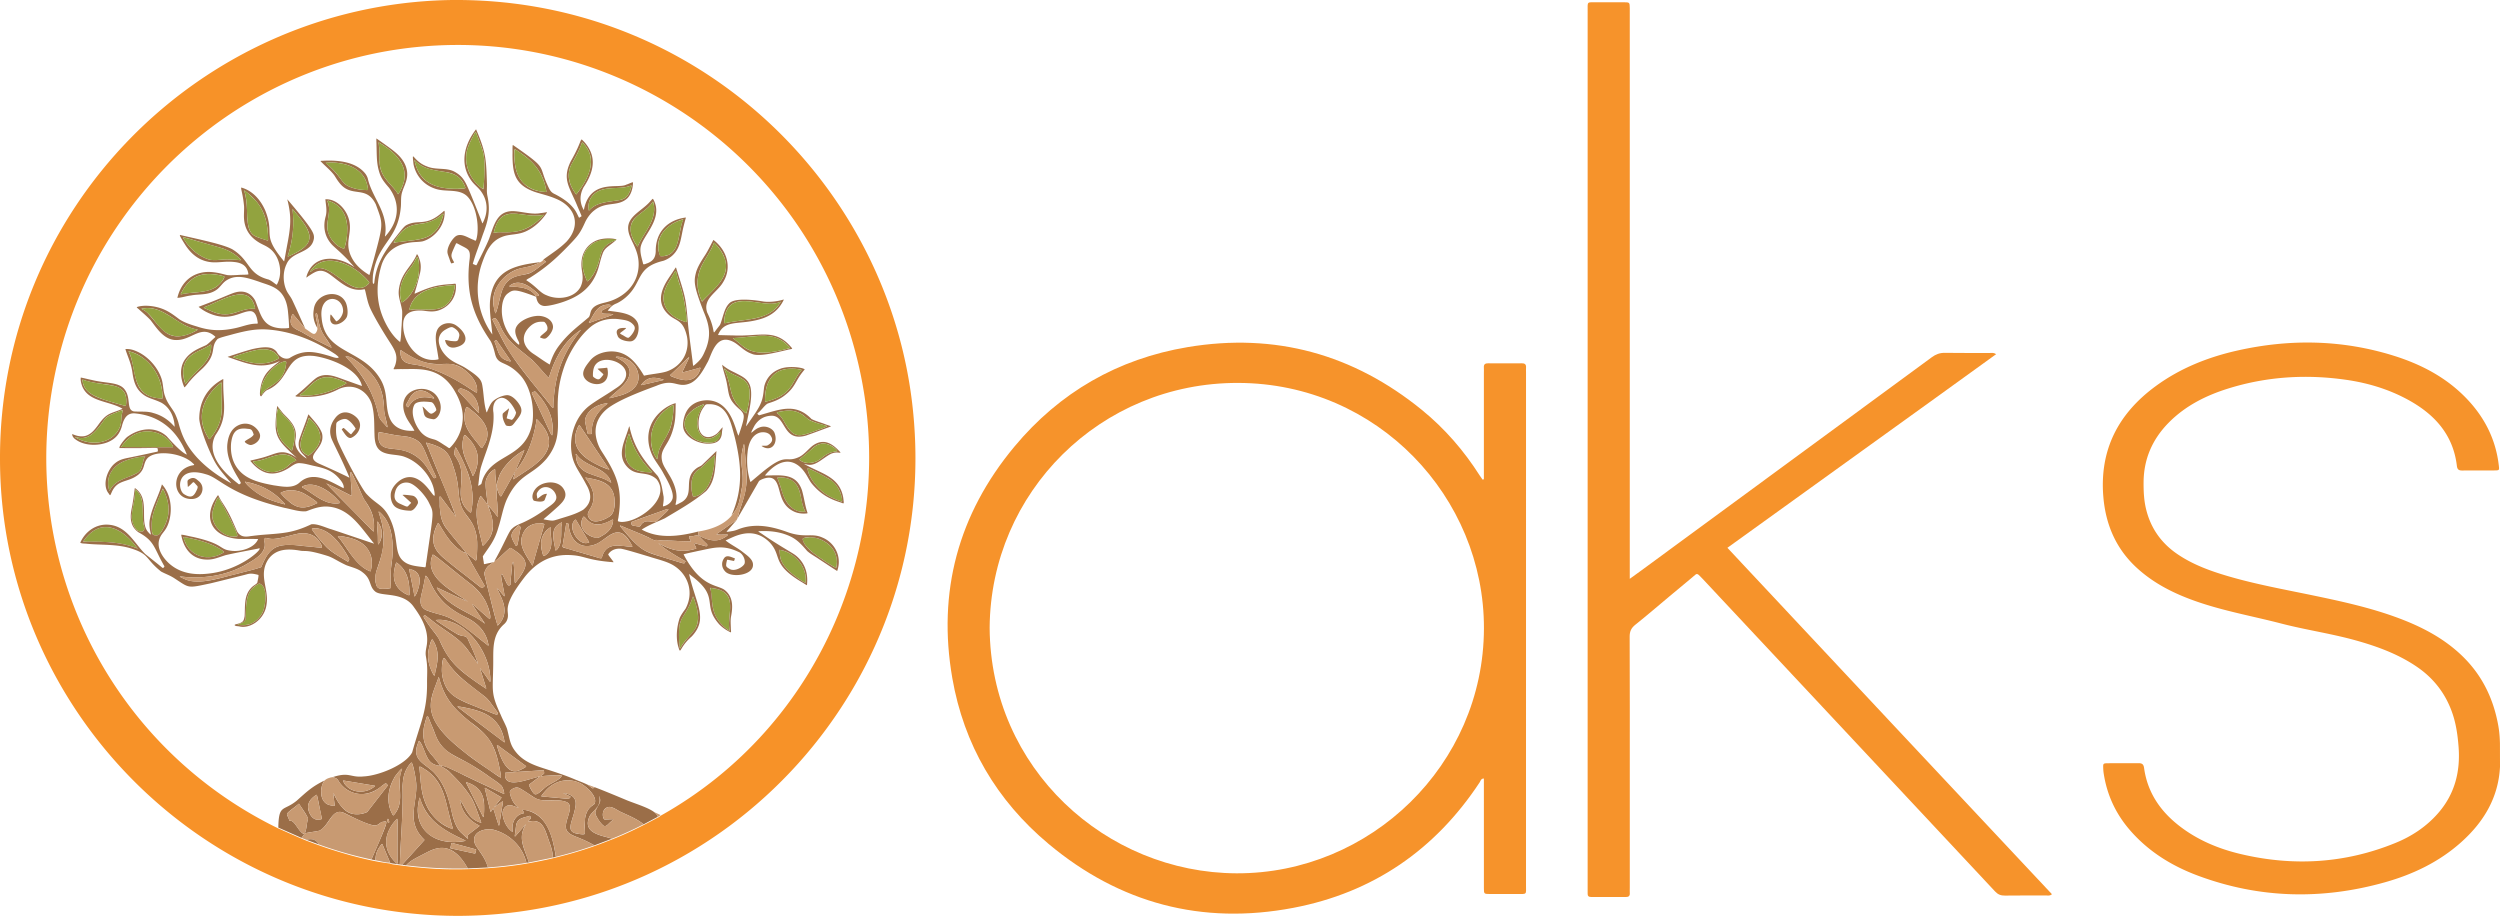 <svg viewBox="0 0 13323.02 4880.88" xmlns="http://www.w3.org/2000/svg"><defs><style>.cls-1{fill:#92a33f;}.cls-2{fill:#9b6e48;}.cls-3{fill:#c89a72;}.cls-4{fill:#f79228;}.cls-5{fill:#f6932b;}</style></defs><g data-name="Layer 2" id="Layer_2"><g data-name="Layer 2" id="Layer_2-2"><path d="M1135.59,2906.06c11.46,5.12,72.1,35.42,53.53,39.84-71,44.56-159.95,25.28-197.29-45.23-23-51.74-18.3-38.55,24-31.88C1060.3,2878.13,1100.08,2890.52,1135.59,2906.06Z" class="cls-1"></path></g><g data-name="Layer 3" id="Layer_3"><path d="M3619.42,3347.89c1.8-25.25,10.62-47.26,23.87-68.4,54.77-80.6,45.25-116.9,53.64-92.39a400,400,0,0,1,17.45,56.69c26.4,121.79-46,129.35-88.18,209.3-1.41,2.56-2.9,3.68-3.5,1.21a571,571,0,0,1-3.28-106.41Z" class="cls-1"></path></g><g data-name="Layer 4" id="Layer_4"><path d="M3885.79,3361.18c-104.81-70.47-85.15-150-99.9-228.36,156.11,14.41,89.42,135.24,100.54,215.37-.09,4.16,4.08,14.45-.64,13Z" class="cls-1"></path></g><g data-name="Layer 5" id="Layer_5"><path d="M1272,3325.62c19.33-6.65,37-12.46,37.22-32.3.63-60.11,2.36-124.08,33.33-155.86,13.4-12.87,34-27.67,40.61-27.3,40.18,13.87,34.42,88.18,24.38,129-5.21,27.36-26,59.72-59.52,79.54C1315.34,3339.53,1246.36,3330.91,1272,3325.62Z" class="cls-1"></path></g><g data-name="Layer 6" id="Layer_6"><path d="M4293.85,3101.2c2.59,15.29-53.67-29.33-57.71-31.18-92.59-70.75-75.5-109-83.88-140.11,81.23,11,148.11,88.22,141.59,171.29Z" class="cls-1"></path></g><g data-name="Layer 7" id="Layer_7"><path d="M4353,2961.33c-22.07-15-83.39-64.85-73.24-92.5,48.41-16.58,105.37,2.89,142.53,38.28,30.72,28.43,46.67,77,32.85,119.72-35.33-19.12-68.89-42-102.14-65.5Z" class="cls-1"></path></g><g data-name="Layer 8" id="Layer_8"><path d="M445,2883c95.44-135.89,215.87-62.08,288.73,41C611,2868.38,428.83,2895.78,445,2883Z" class="cls-1"></path></g><g data-name="Layer 9" id="Layer_9"><path d="M1165.6,2653.55c27.91,44.44,107.91,197.19,99.47,204.31-77.48,17.64-157.86-75.86-127.72-147.11,3.08-10.65,21.3-68.76,28.25-57.2Z" class="cls-1"></path></g><g data-name="Layer 10" id="Layer_10"><path d="M722.34,2816.85c-35.57-49.3-14.2-102.41-7.16-151.52,9.24-56.34-2.21-68,20.05-43.95,32.29,38.8,23.24,94.76,27.15,152,1.16,23.34,8.48,32.48,6.72,48.07-5.59,21.3-39.61,9.65-46.76-4.62Z" class="cls-1"></path></g><g data-name="Layer 11" id="Layer_11"><path d="M4292.72,2727c-70.88,7.69-110.06-52.23-126.85-112.67a669.47,669.47,0,0,0-23.15-66.89c-.13-1.12-2.18-2.68.53-2.75,146.31-8.33,110.55,124.5,149.47,182.31Z" class="cls-1"></path></g><g data-name="Layer 12" id="Layer_12"><path d="M821.61,2720.06c14.95-38,27.76-81.07,46.57-115.71,27.34,50.88,39.7,108.22,22.55,164.57-9.2,29.93-30.27,68.39-42.38,78.8-7.84,7.69-27.71,8.19-35.71-1.43-10.28-43.18-3.84-88.46,9-126.23Z" class="cls-1"></path></g><g data-name="Layer 13" id="Layer_13"><path d="M4429,2559.24c27.2,16.83,50,57.81,56.87,92.46,7.49,33.93-4.88,18.33-25.6,12-49.42-19.28-77-39.65-104.81-69.6-23.06-25.69-44.47-56.14-50.63-90.6-5.85-17.54,11.08-2.64,18-1.17A954.5,954.5,0,0,1,4429,2559.24Z" class="cls-1"></path></g><g data-name="Layer 14" id="Layer_14"><path d="M666.64,2455.7a346.72,346.72,0,0,1,89.29-21.91c29.83-3.64,13.28-.86,9.55,16.81-6.62,25.64-12.05,55.7-30.42,67.88-67.5,36.63-116.91,34.62-152.45,98.13C560,2542.18,598.12,2482.5,666.64,2455.7Z" class="cls-1"></path></g><g data-name="Layer 15" id="Layer_15"><path d="M3743.25,2486.42c12.75-10.83,70.94-71,66.95-56.57-3.41,70.79-21,191.56-101.15,214.58-3.82.68-15.37,5.13-16.27.79a205.5,205.5,0,0,1-8.58-55.71c-.18-78.69,45.17-87.53,59.05-103.09Z" class="cls-1"></path></g><g data-name="Layer 16" id="Layer_16"><path d="M2880.1,1396.89c-81.92,41-105.53,18.9-167.55,61-48,32.11-85.57,91.21-84.09,150-.71,20.17,7.25,40.25,10.06,60.06.58,4.72,4.74-3,5.75-4.73,16.39-46.77,22.23-102.11,40.82-136.19,36.9-68.83,108.9-56.52,141-72.74,24.6-11.85,45.8-30.83,70.24-49.25,26.07-15.93,3.05-11.77.66-22.72,51.15-37.35,84.69-57.34,121.87-94.29,80.13-86.9,47.89-186-55.88-228.77-36.29-15.89-74.79-24.43-109.76-35.48-110.29-37.63-122-100.42-121.94-202.89,1-9.73-2.13-55.8,3.74-47.15,24.43,16.87,47.11,32.91,69.15,48.87,102.79,74.7,70.7,69.82,112.18,160.65,14.79,32.48,19,41.66,43.5,52.65,34.9,18.27,66.25,38.82,90.47,66.33,19.51,21.68,23.56,35.45,35.52,58.23,1.35-.52,13.42-7.61,13.58-8.82-6.83-18-15.25-36-23.15-54.86-40.6-99.55-83.07-141.42-33.6-238.93C3111.27,737,3086.8,730.14,3113.3,756c70.63,78.74,51.37,160.28-3.43,242.19-19.84,37.76-22.55,76.93-.84,117.72.86,1.88,2.32,4,2.93.73,33.33-164.83,185.55-108.95,225.69-132.72,10.2-2.48,36.71-16.49,35.88-11.18-1.25,30.54-9.18,63.19-31,84.74-50.71,46.08-114,13.55-175.79,64-19.69,15.09-36.86,38.42-48.29,62.19-23.56,52.05-34.8,68.43-69.22,105.2-50.93,53.94-100.5,102.86-158.57,145.78q-29.12,21.7-59.66,41c-4.62,4.69-34.84,16.26-22.8,20.07,53.16,34.36,69.32,64.75,104.61,77.79,59.45,27,147.88,16,180.68-44,22.42-46.81,5.09-80.37,4.93-117.13-1.42-57,24.94-100.94,67.27-124.31,44.3-26.48,121.05-17.17,119.14-10-2.43,2.23-43.53.51-60.46,1-45.78,2.23-81.56,21.87-104.17,59.68-28.73,51.21-14.6,111.41,9,159.61,1,1.15,2.49.92,4-1a170.22,170.22,0,0,0,31.9-40.2c55.76-100.49,10.45-135.85,119.81-179.25-43.42,38.92-63.41,40.9-75.5,79.74-10.7,29.13-15.31,59.13-26.7,89.43-29.06,77.59-84.1,125-161.19,154.45-36.74,15.08-101.59,31.95-124.33,28.78-39.53-6.36-37-48.29-41.25-49.24-113.19-43-121.66-37.72-149.63-17.39-21.18,15.71-29.63,47.54-31.47,75.93-4.48,62.07,19.84,125.66,61.62,171.49,2,2.07,31.75,33.84,30.36,23.77,1.83-8.89-3.59-16.35-7.64-24.9-6.61-13.76-11.78-27-12.88-40.2-5.36-48.47,66-81.37,109.19-85.59,37.71-5.57,89.32,14,91.73,56.84.47,22.07-21.09,51-37.27,61.68-9.43,4.72-17.16,1-28.5-2.71-15.6-4.63,35.86-32,35.35-44,4.14-14.06-5.39-31-15-40-5.91-2.21-14-1.27-20.36-1.36-28.81.85-49.9,15.44-68.53,37.37-42.45,51.56-16.68,105.35,34.39,136.59,26.07,17.08,53.2,37.68,82.48,54.13,10.26-33.8,24.33-66.53,46.62-96.67,54.59-72.9,103.35-105.17,161.81-155.87,7.92-10.5,7-29.25,16.15-41.62,7.65-11.64,18.94-19,31.8-24.56,11.84-5,24.88-8.31,37.49-11.47,109.35-24.81,180.2-105.05,179.93-204.16-.09-87.39-53-130.82-56-188.81-3.81-68.79,79.28-98.22,120.26-149.49,4.55-3.74,7.15-9.58,12-10.47,8,12.43,12.41,26,15.19,38.33,17.39,81.61-62.67,158.13-78.05,208.28-10.39,30.85,2,65.37,10.12,98.47.26,9.46,18.75-1,22.84-1.52,32.71-13,43.17-32.22,44.72-63-1.28-101.83,60.85-166.86,157.6-180.66,1.45-.25,3.3-.55,2.77,1.62-4,13.66-7.53,27.42-10.84,40.6-16.6,64.06-15,118.41-61.44,160.57-12.57,11.43-31,22.22-48.06,27.79-148.19,35.41-108.44,115.14-199.34,194.23a222.15,222.15,0,0,1-48,32c-28.16,10.54-36,25.15-47.94,37.59-1.13,2.82,3.36,1.92,5.81,2.54,53.42,7.47,123.15,11.4,150.25,58.64,18.82,31.06,2.65,104.36-37.1,104.17-21,.81-61.55-8.86-66.88-30-16.71-37.07,11.68-43,42.2-41.52,12.79-1.79-25.88,23.4-28.31,27-5.66,3.37,17,12.41,20.06,15.39,8.65,4.69,19.33,13.4,26.37,8.59,9.17-7.39,23.35-23.8,28.85-39.52,6.64-17-2.6-26.76-14-36.92-17.38-14.65-37.54-16.65-62-20.43-58.65-9-110.61,5.36-151.18,35.3-63,50.28-110.64,126.89-138.93,196-96.78,251.57,20.72,359.33-102.4,512.12-79.39,92-145.83,77.35-211.26,216.14-20.84,46.93-29.24,102.37-44.88,149.25-20.73,74.82-52.22,106.2-82.65,153.7-.62,4.34.2,2.26.36,5.63.57,3.66,1.57,10.13,2.59,16.62,4.27,19-1.32,22.27,12.72,18.12l42.22-9c-28.07,20-31.63,18.54-43.35,40.71-4.88,9.53-8.28,18.24-6.28,25.27,4.42,18.49,9.18,37.9,14.42,59.21,18.22,68.64,34,143.84,56.22,213.44,68-69,24.29-137.74-.36-191.75-19.68-36,36.52,41.41,36.91,34.66-2.9-41.31-32.88-141.34-9.45-112.18,22.07,41.57,24.66,65.34,41.49,50.73-1.21-23.4,3.42-45.59,4.72-67.8,3.67-17.28-.66-32.75,7.75-52,6.49-17.84,8.78,101.57,9.67,103.15,1.06,16.88,9.73-3.27,14.41-7,17.77-23.49,35.84-50.12,41.55-72.63,11-46.29-42.38-76.57-75.59-99-4.48-1.72-6.89.34-10.48,3.74-28.86,24.2-49.34,47.78-77.61,68.35,1.55-8.14,7.46-15.71,11.24-23.41,43.52-78.75,66.43-140.38,82.42-151.88,15.73-15.89,39-24,57.85-32.32,41.19-18.64,78.57-41.26,114.6-67,40.42-31.48,83.77-49.28,53.29-96.3-25.62-35.5-73.09-35.39-93.38,6.6-2.34,8.82,1.37,18.12,2,27.95,1.49,1.31,1.61,1.35,3.95-.63,15.05-10.8,25.85-24,47.53-23.95-.13,1.2-8.1,21.63-11.17,30.26-4.44,16.6-41.8,11.15-59,6.16-13.62-16.38-5.7-42.47,5.71-58.2,30.92-44.44,114.47-54.76,148.87-10.66,32.67,43.28,1.79,73.84-21.09,96.09-90.78,83.32-88.29,70.29-71.74,74.07,42.73,8.12,41.73,5.37,66.74-1.75,51-16.3,93.07-26.26,134.9-51.1,49.86-40,43.7-87.06,16.72-133.53-42.17-81.24-71.41-103.47-80.2-181.94-8.45-89.19,26.05-182,92-235.45,35.54-28.12,100-64.75,129.65-85.7,17.41-12.24,40.49-23.79,57.18-47.4,63.54-89.9-113.74-158.59-154.81-81.2-7.92,16.23-9.13,36.06-8.55,53.36,1.88,5.06,7.39,7.8,13.12,11.68,18.5,10.64,23.09,3,31.63-6.2,3.15-4.6,13.44-14.08,10-16.77L3186,1966.93c-7.09-3.77,26.14-3.94,40.81-6.36,5.11-.27,8.76-1.85,9.7.7,24.87,114.48-110.24,99.88-127.14,40.65-8.1-28.38,19.47-60.13,37.1-82.47,25.44-29.64,66.81-46.13,113.15-46.71,85.61.88,131.85,61.59,172.51,129.42,40.85-9.42,89.53-12.14,122.05-23,83.56-30.1,122.78-108.24,106.43-187.51-19.41-83.23-51.64-79.36-89.38-107.84-107.39-87.58-7.52-197.35,15.87-237.14,19.81-28.69,12.25-27.68,22.56,1,18.18,58.77,36.74,112.1,44.21,160.16,7.3,44.64,9.72,90,14.27,135.27,6.17,56.27,14.17,113.58,21,168.47,1.49,5.09,3.48,42,6.51,38,43.33-34.13,49.77-51.54,67.08-92.25,26.1-69.6,18.86-122.46-11.78-194-52.06-134.11-54.26-161.55-42.8-207.16,8.33-34.5,33.43-71.66,51.23-99.21,14.26-22.38,27.26-49.7,42.49-78.4,72.43,54.61,100.22,146.69,52.32,224.21-22.8,40.8-72.43,70.41-85.68,109.16-6,16.17-6.61,33.78.75,54.6,53.88,108.71,15.85,130,58.67,76.93,7.53-10.18,9.11-10.06,13.37-22.46,14.92-44,20.56-80.3,45.39-104.56,31.87-33.94,152.85-14.44,181.18-9.72,20.19,3,43.57,1.89,64.08-.86a275.31,275.31,0,0,0,43.5-9.47c.55-.11,1.35.21,1.28,1.51-25.49,53.14-64.88,81.88-110.31,98.11-118.78,40.85-199.11.76-237.72,83.82-1.92,4-2.9,6.41,2.52,5.94,26.57.6,51.48,1.42,77.83,1.83,139.59,6.81,222.34-40.36,309.05,64.81,12.36,9.64-13.31,8.31-18.26,11.31-57.35,12.89-155.17,39.86-192.89,22.11-41-13.77-65.35-44.76-94.91-61.78-99.85-55.54-120.52,74.84-143.32,109.82-21.26,40.24-48.46,88.22-87.54,107.58-72,32-84.3-28-183,14.54-88.94,32.7-205.84,77.51-264.1,123.92-63.95,53.84-74.54,124.11-43,196.79,5.73,13.27,13,25.07,21,37.52,80.27,124.57,105.31,198.47,84.21,339.59-.73,9.59-5.31,20.87-2.54,24.08,14.2,6.06,33.12,3.48,49.07.28,86.48-16.76,229.73-129.69,156.5-224.05-54.66-50.9-112.08-8.46-163.81-74.24-46.52-60.32-6.36-129.48,12.5-192,8.89-29.81,6.21-8.84,10.56,2.81,26.56,108.16,83,174.76,146,245.23,21.8,32.22,25.95,81.38,32,110.68,2.16,29.75-6.08,49.08-2.08,52.1,20.9-4.72,39.23-17.24,47.25-35.22,18.59-34.63-35.09-119.13-49-146.26-15.22-27.77-36.1-53.78-51.31-80.69-30.9-58.44-34.41-120.63-12-172.42,20.43-49.86,74.73-100.13,131.3-115.65-.37,67.09-1.14,99.12-16.33,147.74-25.2,84.63-73.05,98.67-54.24,167.33,7.66,23.33,20.34,39.87,32.12,60.94,95.6,151-10,193,71.52,150.86,72.83-44.88.41-126.23,81.41-182,9.4-6.35,20.09-8.71,28-17,24-23.14,48.13-46.53,71.53-69.37,1.66-1.24,3.78-4.74,3.3,0-7.6,84.89-3.5,154.56-54.58,209.77-69.57,59-157.5,107.32-220.4,145.49-41,19.16-86.26,35.42-123.13,60,92.07,51.66,203.87,35.43,302,10.2.47,2.42-3.21,20,.07,20.8,40,20,78.08,34.65,116.91,21.79,6.81-1,61.93-30.57,29.16-25.85-17.52-.56-33.51,1.68-48.62-1.87-1.49-2,10.48-8.58,17.86-14.22l83.5-58.56c1.3-.16.09-1.85,2.57-.23,0,0-51,58.35-51,58.37-2,4.2,28.27-2.28,28.7-2a146.36,146.36,0,0,0,28.78-8.07c63-26.09,127.84-24.66,191.92-9.7,22,5.07,44.24,12,65.87,19.49,100.92,38.66,135.23,5.24,195.45,32.47,66,27.22,105.78,103.58,78.35,178.13-31.55-19.44-62.08-41-93.39-60.92-22.07-15.48-46.37-27.78-66.33-45.4-46.13-53.86-69.14-74.15-130.09-93.28-41.6-12-86.17-15.4-130.86-12.18,4.59,5.72,17.08,11.35,23.85,16.73,77.31,53.57,154.45,96.36,171.74,108.91,43.16,32.22,69.51,82.21,65.14,149.1-.64,2.68.41,13.28-2.67,12.46-8.1-4.91-16.43-10.3-24.67-15.28-166.51-98.94-103.27-137.88-172.27-212.47-93-93.05-194.15-27.52-235.14-10.62,25,21.1,62.84,38.85,90.46,61,21.83,17.47,57.07,39.28,55.57,70,0,56.77-119.85,69.94-149.79,32.43-17.43-19.48-20-46-4.3-68.33,14.1-21.12,39.19-5.45,57.82.63-.74,2.42-3.77,14.86-5.59,13.67-3.29-.06-36.19-8.24-36.32-5.87-2.38,10.58-5,19.82-4.82,30.58,1.56,8,9.13,12.14,16.34,16.54,28.13,20.07,78.13-11.31,82.25-28.67,5-21.31-11.78-54.23-34.21-61.56-83.92-39.44-134.11-20.12-216.08-3.81-24.37,5.76-50.56,10.22-75.15,17.37,6.86,14.44,15.38,28.46,23.66,42.15,86.19,137.24,164.42,119.59,198.52,150.72,43.79,36.79,39.82,91.83,30.59,139.78-3.26,20.4-1.46,40.31-.81,60.94-.34,6.91,2.88,23.66-.65,22.4a206.44,206.44,0,0,1-60.34-41.7c-96-106.71,3.18-142.69-143.12-254.86-4.15-2.18-22.43-20.86-17.51-9.71,37.55,161.68,101.15,233.29,13.45,327.65-70.73,61.49-56.9,104.56-72.8,52.47-12.34-47-7.32-100.72,6.55-145,5.72-19.94,30.72-51.14,32.82-54.79,45.27-83.45,16.43-178.45-59.37-227.84-36-24-89.68-35.05-135.56-50.27-45.17-13.28-142.19-43.59-154.56-42-24-.85-48.18,8-62.17,29.65-3.11,2,19.69,28.3,26.06,38.86,3.93,4.44,1.82,4.29-5.32,3.27-146.56-11.85-143.92-36.3-236.43-38-97-1-169.6,42.76-227.92,114.92-142,182.9-70.64,179.67-98.23,237.11a62.74,62.74,0,0,1-14.33,17.42c-65.52,58.41-55.61,138.6-57,215.32-1.67,144.08-14.15,149.55,39.91,266.72,10.17,25.33,24.92,50.09,33.71,74.89,17.26,64.46,14.87,86.14,53.56,131.27,42.46,48.49,103.64,67.09,155.5,83.73,49.26,16,95.89,30.86,145.48,51.52,26.23,11.29,52.46,19.89,77.26,32.69,12.17,9.28,29.88,24.9,27.74,15.34,1.89-2.64,5.29,0,6.74-3.75,32.93,12.14,104.54,41.55,174.89,71,62.64,24.82,154.23,50.38,162.28,87.11L3430,4393c-34.53-28.52-81.13-47.11-122.82-66.58-16.7-7.85-39.42-26.12-59.88-26.17-47.21,3.67-37,69.45-23.23,67.15l38.91-1.53c15-2.94-9.65,13.27-14.43,19.49-11.41,10.58-20.35,21.87-32.51,14.8-20.31-17.11-32-38.58-42.25-59.75-7.43-26.59,25-51.41,24.64-74a46.59,46.59,0,0,0-5.94-24.76c.47,2.22,1.21,5.42,1.91,8.27,10.43,49.71-40.58,74.37-53,101.37-39.52,88.58,62.1,100.69,121,118l-94.74,35.82c-79.7-45.39-119.15-47.39-140.75-70.61-40.49-40.27,45.94-135.28-7.74-160.18-64.92-23.17-121.07,6.84-169.89-22.92-36.57-22.86-80.48-55.13-92.8-54.56-12.35-2.21-41.2,12.73-39.5,25.92,4.23,28.11,19.28,62.54,46.21,81.92-9.21-.83-27.25-11.34-38.61-12.5-35-6.72-52.41,29.2-44.43,58.65,6.42,31.21,23.55,64.45,50.84,82.26,1.47.32,1.39-.94,1.11-3.16-3-23.49,0-45.08,10.1-62.48,33.82-51.2,68.51-16.87,39.63-52.07-.18,0-1.1-1.55.07-1.77,133.41,17.08,162.38,137.65,180.39,252.51l-15.45,3.83c-1.81-40.24-15.39-70.45-25.79-101.4-20.89-62.4-35-104.51-104.8-90.89-3.58-1.44,13.15-14,11.83-16.56,1.37-3.89-1.45-14-5.89-13.28-8.41,2.85-17.51,5.07-25.73,7.41-24.67,6.94-43.87,16-47,50.83-5.35,48.43-10.88,60.5,1.44,45.25,17.88-20.18,34.48-40.73,52.67-60.19h0c-48,75.41-7.65,131.27,15.15,205.06l-13.14,2c-21-89.15-90.83-153.47-175-176.37-56.12-11.65-127,18.78-96.68,81.45,32.43,51.07,50.62,67.32,66.81,119.63l-108,5.08c-93.39-170-193.76-95.89-234.3-77.1-32.06,17.59-69.44,32.77-93.82,60.6l-21.73-3,118.3-130.57c2.37-3.21-3.43-6.31-5.64-8.95-100.11-100.7-19.38-210.22-40.15-317.58-2.33-15.58-16.24-98.45-25.06-86.37-24.88,26.68-38.33,61.24-41.81,91-2.12,16.31-3.39,28.72-3.06,41.49,3.55,143.76-10.73,268.51-14.58,409.34-61.82-8.71-48-4-55.78-19.2l-36.68-87.41c-1.54-10.75-20.59,19.81-24.48,27.41-8.66,17-13,35.88-13.17,56.89l-21.26-4.26c101.52-233.16,88.22-203,54.71-199.68-19.08,12.29-21.85,18.78-39.21,18.28-47.89-5.36-156-65.54-162.1-67-63.59-28.42-78.13,67.53-130,94.85-25.47,5.94-52,7.88-78.2,14.25,11.37-29.51,7.81-45.78,16.59-76.66.29-14.65-45.44-75.1-47.77-81.39-81.49,65.07-66.74,43.79-52.07,87.58.84,1.09.23,4.21,4.81,3.43,25.53-2.68,45.92,62.83,75.32,71.29-.32,1.43-13.89,19.06-14.35,20.09l-124-55c2.66-126.34,26.15-84.89,98-143.17,59.82-53.63,82.81-75.49,147.72-107.59-29.19,42-23.84,117.37,26.89,130.71,8.37,2,29.84,7.56,27.81,2.11-.58-6-6.9-58-7.14-61.12-.39-4.13.12-4.91,1.6-2.3,18.92,42.47,43.4,76.89,68.75,94.46,29.79,21.18,76.18,20.31,110.27,3.77,1.07-1.38,107.29-138.26,108.36-139.65,1.22-1.89.84-4.86-3.43-8-7.45-11.66-15.71,2.44-23.66,6-62.58,55-140,62.54-202,13.37-47.59-42-22-45.87-63.19-57.56,91-29.53,92.95,4.09,165.5-3.77,79.34-3.65,223.56-61.55,258-128.53,44.93-160.19,80-222.47,79.24-366.19-.52-57.54,4.93-80.32-6.06-144.69-4.56-24.87,3-44.81,5.56-67.6,8.54-72.48-26.87-136.63-69.1-194.52-56.66-85.48-174.38-54.53-207.7-84.64-33.92-29.39-16.79-66.08-69-103.56-23.81-18.76-60.78-26.51-84.72-36.14-47.89-22.43-69.16-39.39-98.6-49-107.19-33.47-115.64-24.17-142.59-27.49-66.17-12.16-132.19-12.52-173.56,45-54.52,83.34,3.22,156.23-9.28,238.35-9.35,83.8-89.2,133.12-144.11,120-7.52-2.28-22.21-.41-26.39-7.32h0c-.22-1.29,2.37-3.09,6.09-4.41,42.22-8.95,42.53-19.35,47.14-42.86,3.48-53.61-3.82-106.59,31.7-147.44,15.21-18.47,36-24.35,36.61-34.16,1.83-10.83,8.8-39.43,4.41-38.74-45.78-12.15-50.13-5-80.6,2-59.86,14.92-111,28-172.14,42.77-128.84,27-110.62,27.38-197.15-28.62-23.48-14.82-47.44-22.59-68.33-34.31-83.91-67.06-60.17-91.16-156.32-121.65-77.08-25.27-161.76-18.22-240-26.15-11.22-1.55-24.77.15-34-5.57a169.22,169.22,0,0,1,44.08-60.14c30.95-26.78,69.89-39.38,109.85-35.46,96.18,9.31,134.36,99.35,192.21,155.82,17.63,14.19,35.14,27.84,52.15,41.57,49.37,38.55,38.86,36.87,49.14,27.33,3.31-3.57-4.3-10.68-5.87-15.48-50.26-89.95-47.29-123.3-132-169.34-47.57-34.2-45.28-85.47-33.69-135.91,5-27.73,9.39-56.58,13.08-87.15,1.44-5.5-1.06-16.28,7-9,79.23,60,14.59,179.46,68.4,233.95,28.45,32-6.48-17.52,7.68-77,12-60.32,45.94-119.71,63.11-180,44.46,48.28,55.49,121.37,41.22,184.74-13.61,59.09-37,68.05-49.83,95-25.71,50.69,7.87,105.45,45.16,140.18,69.63,63.5,158.41,64.5,236.31,52.33,167.33-26.88,280-145.45,240.06-130-58.19,11.57-119.43,22.39-173.15,34.92-50.78,15.91-69.82,27.11-114.85,22.87-72.41-7.52-109.74-64-122-130.28-3.66-5.8,56.24,10,56.34,9.06,172.43,37.39,143.39,67,206.68,74.54,53.45,8.38,129.3-14.95,146.76-62.16-36-.6-70.14.14-103-.4-145.21-9.79-197.79-114.69-112-232.08,1.13-1.42,2.42-1.08,3.25,1.32,5,10.17,10.4,19.9,16.4,29.85,44.47,66.93,55,97.46,82.77,159.76,16.33,29.75,40.66,31.62,71.61,26.3,21.28-2.74,41.33-5,61.79-6.89,113.28-8.69,164.83-10,262.63-56.27,31.83-4.83,83.33,20.82,104.83,25.92,61.35,20.54,122.08,41,182.85,61.63,14.8,5,28.6,9.76,44,14.91,6.58.49-6-7.83-5.8-10.24-70.42-88.89-127.74-177.5-235.36-186.36-56-5.18-109.65,24.29-119.74,24.91-36.49,2.95-76.38-11.38-112-18-299.83-71.4-346.63-160.12-420.35-179.29-160.15-49.3-153.53,86.37-114.72,107.15,28.5,17.58,44.9,15.44,59.2-9.92,5.94-11.59,16.6-29.26,8.33-36.19-26.16-28.29-12.83-22.94-44.76,3.11-5.53,5.44-4.67,2.49-5.29-6.53-1.84-25.15-3.11-25.09,11.83-33.51,22.33-11.41,34.28,1.49,48.48,13.47,19.71,17.06,24.26,43.89,11.18,67.17-15.62,26.82-47.35,31-74.64,24.48-83.47-20.07-79.79-157,30.12-176.89,15.29-1.65,2.93-7.91-1.39-12.93-57.59-54-194.39-70-238.6-26.39-26.6,29.06-11.12,55.37-49.78,88.8-56.18,44.91-110.4,22.58-142.18,93.7-10.17,23.89-7.39,17.75-20.15,1.36-30.6-46.69-1-123.33,35.53-153.72,23.64-20.6,45-25.43,81.79-32.76,32.5-6.56,64.24-13.2,97.75-20.49,55.39-13,51.83-7.82,50.84-18.81-1.87-18.58,16.77-8.26-200.23-10.78-18.48,4.63,25.65-53.36,40.54-61.73,63.27-44.84,147.07-55.77,207-1.17,15.37,17.24,77.79,87.85,107.49,97.65C946.4,2297.55,856,2216.45,721.49,2203.32c-43-4.94-59.53,25.48-69.55,58.48-10.78,47.35-33.62,75.91-77,94.57-54.63,22.18-129,19.41-174.62-16.22-7.55-5.37-16.71-16.84-15.33-27.1,32.5,14.36,60.79,17.09,85.65,3.87,19.81-10.81,32.12-24.74,51.77-50.89,48.22-68.3,65.62-60.06,127.85-86,5.48-1.77-3.71-5.05-5.77-6.64-74-37.93-172.83-33.72-206.25-114.63-4.76-12.91-10.19-31.19-7.67-46.74,19.37,3.57,38.76,9,58.83,12.91,73.81,18.32,139.42,10.73,171.66,46.58,40.68,47.89,9.35,111.54,52.39,121.08,41.8,2.79,69.77-2.41,104.57,8.8q64.28,17.64,110.55,71.11c2.26,2.48,2.3.09,2-2.9-3.37-53.08-28.15-100.4-71.76-124.1-50-24.08-77.88-21.61-114-59.72-25.81-27.7-33.86-63.29-39.49-102.94-6.93-46.46-21.76-75.38-36-118.41-.61-1.9-2.19-4.46,1.49-4.28,27.58-1.66,51.76,8.52,75.56,21.1,54.07,30.16,99.64,86.38,115.86,141.84,8.18,28.19,6.82,63,18.23,90.82,12.78,39.67,42.89,68,54.88,96.78a316.14,316.14,0,0,1,15.22,40.46c21.41,83.16,50.44,133,100.42,188.19,51.29,55.22,114.06,99.89,180.41,135.65-3-6.87-12.85-15.15-18.18-22.41-24.43-28.4-49-56.89-67.41-89.68-35.12-63.63-87.2-198.87-83.78-238.62,2.37-90.7,46.5-159.83,123.66-202.46,3.15-1.46,5.27-3.46,4.37,3.43-3.69,120.53,28.91,192.38-41.41,293.18-54.83,102.51,45.83,201.7,120.58,259.29,4,4.5,7.22,4.24,12.64-1.48,14.26-2.81-85.11-109.06-69.39-216.11,5.92-45.52,24.73-78.87,60.44-95,30.51-13.55,66.89-9,93.64,18.82,11,11.1,21,27.68,19.44,40.85-1.09,22.27-23.47,41.72-46.7,46.52-9.19,3.23-41.54-14-33.15-20.54,15.58-12,36.17-18.57,45.88-34.63-10.24-34.4-18.14-28.48-39-31.66-59-6.32-74.3,26.41-81.3,75.32-5.48,59.39,9.66,112.43,45.45,150.14,45.06,49.43,118.63,64.65,181,76.49,45.85,6.42,102.14,19.64,139.39-15.86,72.6-64.56,161.34-4.69,233.72,31.42,4.66-21.38-19.16-47.66-34-62.94-34.43-34.1-71.31-44-114.82-54.12-33.1-6.82-58.31-16-89.11-16.77-22.09.57-40,17.73-59.23,29-42.71,25.35-88.32,36-131.38,15.89-22.63-10.26-42.51-27-59.42-46.11-1.9-3.36-10.57-9.35-8.21-12.5,16.68-4.09,33.53-7.63,50.57-12.18,89-21.16,114-59.38,196.43-1.47v0c-115.09-104.91-125.35-117.39-105.33-274.22.11-6.12,3.85,1.73,7.88,6.12,9.24,11.66,25.56,32.25,25.59,32.4h-7l-18.67-27c-9.69,1.64-6.57,28.09-8.74,33.22-4,37.26-3.68,77.36,11.91,111.62,11.22,26.16,29,45.16,51,64,5.91,3.59,18.27,20.79,18.66,10.29,29.5-106.37,5.09-130.08-36.17-174.42-8.16-9.82-22.44-17.67-22.49-29.59,47.65,48.51,90,82.05,75.06,154.36-4.72,41.33,26.42,75.67,60.12,96.24-3.45-10.88-25.9-26.64-33.1-41.2-10-17.51-11.31-36.58-6.73-56.42,14.36-45,32-85.69,46.67-130.61,1.86-3.83,1.45-10.49,6.18-3.81,25.41,30.94,53,56.57,68.44,95.62,21.34,77.24-79.87,112.18-36.45,150.74,6.06,5.31,14.36,9.88,23.69,13.9,44.34,19.52,87,39,129.43,59.28,29.49,13.17,33.6,19.77,27.19,6.48-46.53-110.78-92.47-192-95.59-209.79-9.19-32.07-2.87-66.42,20.51-97.21,46.81-66,112.86-16.55,126.42,7,21.51,33.91-1.78,78.48-36.75,94.6-22.13,11-41.92-30.27-52.83-43.33,9.79-11.43,10.66-8.57,15-4.56,12.08,9.69,34.63,34.9,36.19,29.14,26.43-32.78,25.87-25.71,17.22-38.79-9.82-14.37-23.29-30.37-37.83-38.32-14.68-10-43.87,2.14-56.09,14.08-5.52,6.89-3.26,17.92-4.44,26.72-1.31,27.86.7,53.8,11.31,79.4,39.25,87.91,128.83,253.83,151.14,275.92,50.76,54.78,84.6,56.09,118.08,118.34,61.31,116.43,19.57,200.91,86.84,245.82,28.85,19.91,73.39,21.84,106.79,26.63,5.83-2.23,3.61-18.1,6.1-25.2,41.17-289.15,42.85-260,13.59-320.89-17-34.75-69.95-97.11-107.21-104.47-34.58-6.84-64.48,14.56-72,49.65-7.68,27.65-2.81,49.47,26.12,62.25,48.39,21.51,34.22,19,57.3-2.36,1.62-1.51,2.25-2.26,1.25-3.58l-42.84-38.81c-14-7.29,48.77.67,53.22,2.24,17.44,4.53,33,30.88,24.24,44.22-6.8,13.59-20.84,34.35-36.64,35.35-23.74-.34-56.88-4-78.05-17.92-19.27-12.06-28.72-39.3-28.13-65.14-.7-35.14,32.42-69.65,58.72-84.62,116.08-62.7,187.91,155.95,173.85,65.8a189.45,189.45,0,0,0-13.31-45.91c-26.13-61.57-82.77-116.95-143.93-138.95-41.95-17-105.87-5.26-139.09-41-18.51-20-22-49.72-22.76-81-2-52.65.85-103.69-13.62-157-24-77.8-102.79-117.74-178.18-82-62.79,32.82-126.06,43.64-194.65,40.88-8.19-1.86-49.41,1.86-28.78-9.53,56-45.19,88.82-82.31,111.48-95.33,43.55-22.45,85.31-7.6,130.54,9,33.63,12.09,65.87,23.66,98.66,35.33,2.14.18,9.33,5,7.25-.57-24.79-93.27-176.34-146.18-254.4-156.72-159.1-16.39-120.63,124.36-246.82,180.11-13,4.48-23.76,19.59-32.28,31.16-5,9.3-5.7-2.83-5.58-7.06,3.51.25,7-.77,9.07-4.7,9.51-16.2,21.68-22.39,35.47-32.33,50.1-32.12,77.34-54.3,88.86-111.57,3.81-27.13,6.5-29.2-12.61-25.29-49.39,16.15-91.56,71.1-108.24,109.6-13,30.14-6.36,50.64-10.66,74.64-11.73.1-2.58-44.14-1.55-51.34,14.88-74.17,55.58-98.64,102.85-137.15h0c-97.94,48-171.69,16.07-276.22-20-4.93-1.54-.9-2.23,2.39-3.41,43-14.27,85-28.51,128.66-40,37-7.92,85.27-16.06,111.06,1a55.57,55.57,0,0,1,17,15.44c12.76,24,39.7,42,66.54,32.69C1615.45,1862,1672,1872.71,1747,1894.4c15.5,3.66,45,17.28,55.48,11.76,9.67-.63-13.35-16.34-14-17.66-106.64-70.27-221.58-118.45-344.6-130.87-75-8.41-133.69,5.55-200.79,23-21.3,6.63-81.7,19.89-85.54,28.31-39,44.82,1.32,74.86-75.47,151.71-24.85,23.16-49.09,44.61-69.52,69.48-7,5.52-30.68,43.22-31.24,31.34-22-50.74-24.61-108.36,7.61-150.09,30.5-39.93,71.38-54.49,110.23-72.46,15.47-10.66,28.19-24.78,40.91-35.81,4.93-5.48,12-6.52,2.93-12.77-71.26-59.28-120.23,19.8-197.82,21.6-70.36,4.28-111-65.64-143-105.93-19.31-20.58-41.11-38.49-59.43-55.33-5.47-5.65-15.64-11.77-13.38-14.25,29.07-9.87,62.12-8,91.67-2.93,60.41,11.35,93.2,36.45,135.18,68.39,28,18.2,62.08,28.77,94.76,38.51,72,23.81,131.88,23.48,201.39,8.63,36.91-7.45,73.28-23.49,110.44-24.07,5.74-1,12.62,2,10.63-5.68-3-25.79-11.42-59.68-38.07-61-53.11-1.54-116.81,66.54-239.8,2.21a258,258,0,0,1-36.13-24.24c-.35-.31-.57-1,.27-1.7,15-5.65,30.7-11.68,45.82-17.55,68.11-25.57,130.22-54.66,148.91-58.79,48.54-13.52,85.63,6.35,105.92,44.31,31.23,77.75,38.92,139.84,135.57,147,7.89.4,47,1.1,44.93-3.82-1.15-27.47-3-54.08-5.52-78.7-10.87-134.14-90.64-141.44-155.84-166.07-64.76-21.52-125.76-43.42-181-.69-14.36,11.92-24.58,27.71-38.25,39.37-43.63,36.2-97.9,26.07-142.11,35.07-22.38,2.07-48.94,11.93-72.89,12.62,16.9-72.31,62.92-118.42,123.59-133,59.18-14.91,119.47,7.59,142,11.57,13.52,2.11,41,.47,56.83-.4,19.62-2.11,59.85-.27,56.16-4.61-5.8-43.16-33.65-60.16-74-64.38-45.75-5.57-82.12,4.08-120.36,1.16-58.87-4.56-104.86-36-140.35-89.74-45-70.71-28.45-54-23.18-54.23,95.75,22.35,240.25,51.58,279.56,79.46,89.88,59.53,75,128.34,187.19,157,22.09,10.15,40.09,29.83,42.72,26.7,27.78-48.24,20.37-113.65-6.17-156.64-28-45.06-60.93-50.24-90.59-68.91-48.87-30-74.63-72-78.16-126.19-1.4-22.26,1.06-42.66.31-64.51-7.08-81-24.73-107-9.72-99.66,57.21,17.76,98.81,66.05,122.89,121.56,51.42,130.86-20,122.36,90.44,258.71,2.13,1.67,9.66,14.72,10.36,10.56,4.62-25,9.49-51.45,14.34-78.18,20.88-107.32,25.47-158.39,1.9-251.62,140.52,164.85,143.42,182.8,142.14,207.64-11.25,82.76-116.86,66.28-146.26,138.67-19.67,40.54-19.23,93.46-2.38,134.25,7.71,20,22.59,35.31,32.51,55.44,24.43,51.43,45.7,101.7,70.08,153.67l-56.73-67.12c-6.32-6.88-8.72-12.25-11.51-10.9-6.69,13.48-10.19,31.37-9.79,41.14,1.7,30.32,34,42.28,60.4,55.52,53.88,32,93.55,51.38,138.78,73.95,4.27,1.6,19.71,11.55,18.26,6.41-18-35.2-40.22-58.47-52.59-86.24-19.63-41.34-20.2-103.06-29.09-94.7-9.85,3.59,13.63,71.8,5.79,77.22-18-30.64-24.35-63.2-18.46-96.82,8.4-84.79,127.16-113,167.07-44.37,12.28,19.09,18.16,65.78,8.18,85.27-17.6,33.56-80.84,60.66-87.73,11.24.89-15-1.09-33.43,7.3-22l24.8,32.39c18.3-5.34,38.45-38,36.62-59.59-5.94-83.18-128.18-87.71-114.61,38.68,15.23,193.13,208.81,165.24,308.4,320.92,53.42,81.41,24.36,155.77,58.83,224.93,23.86,46.78,72.34,61.82,127.5,58-10.83-22.12-29.12-44-41.39-67.51-79.21-156.18,125.36-205.08,171.5-98.65,28.55,57.07-9.53,110.51-31.46,104.59-54.8-7.35-43.89-22.44-54.83-63.92-4.8-14.5,31.84,33.18,42.88,34,4.51,3.73,21.77-6.17,30-17.8.4-8-6-19-11.26-29-4.93-8.1-11-14-17.3-14.25-21-2.21-69.92-8-86.67,11.51-30.46,48.87,12,133.18,45.08,160.12,24.77,21.88,51.05,24.11,67,30.25,15.57,6.48,34.74,20.16,47.48,28.14,21,12.38,23.84,19.51,29.85,11.79A232.27,232.27,0,0,0,2466.29,2224c.14-53.41-20.76-103.87-48.6-149-79.32-126-195.27-106.91-278.36-108-59-.31-41.15,9-31.26-27.42,13.59-49.77-5.88-77.31-38.62-128.11-42.7-66.82-89.18-147.36-101.74-181.45-15-39-20.85-92.91-25.85-88.76-73.43,16.85-125.15-35.45-177.38-74-52.93-40.34-77.83-23.66-118,2.47-5.13,2.39-9.1,8.3-14,9.14,3.21-18.77,13.34-37.86,22.65-51,31.2-42.85,82.05-54.64,133.39-46.38,86.83,14.52,129.83,76.43,75.43,14.39-41.57-46.92-87.14-81.72-98.24-95.82-37.69-42.71-44.44-95.65-30.08-146.91,8.67-31.82.6-61.78-1.64-91.26,57.47-2.38,105.8,47.59,122.88,98.76,28.78,87.51-33.4,132,26.47,228,18.27,28.14,44.72,51.7,76.21,71.66,3.52,1,9.14,9.35,10.38,1.1,10.19-36.6,18.37-66,25.25-91.24,49.44-183.72,46.14-175.63,7.65-281.14-52.4-106.83-130.52-29.34-196.06-117.15-9-11.06-17.68-26-25.24-37.6-20-26.88-49.82-50.41-71.35-73.38-5.15-3.77,1.49-4,6.22-3.91,84.37-5.06,181.21,4.16,232.15,70.65a89.29,89.29,0,0,1,11.28,22.82c16.83,76.3,67.61,137.72,86.7,210.4,22.44,85.55-10.54,118.7,15.95,88,64.87-77.65,69.86-168.52,11.07-247.81-37.92-43.6-47.17-60.25-57.73-103.24-9.38-40.77-7.81-81.87-9.43-123,0-12.25-1.12-24.61-.55-36.78.81.06.38-.08,1.54.73,17.5,12.14,34.85,24.46,52.91,37.57,45.36,32.36,82.44,60.66,100.82,106.19,23.81,61.18-5.53,99.88-17.56,139.64-8.46,25.33-5.27,49.94-7.14,77.88-13.17,159.08-99.16,188.25-135,304.32a343.71,343.71,0,0,0-14.52,68.25c1.32-1.36-5.69,55.45,7.55,36,9.61-97.23,50.8-163.45,113.31-243.51,19.31-24.19,43.53-57.2,56.63-64.43,62.47-34.6,102.49,9.11,188.85-65.65,6.2-4,12.93-12.65,15.68-10.92,2.1,11.87,0,24.34-1.75,36.06-11.22,60.21-62.17,111.21-114.29,125.86-14.85,3.81-47.64,3.49-66.17,6.44-70.52,9.55-125.6,42.35-151.88,115.56-40.17,127.25-26.43,243.49,39.95,349.43,16.46,25.29,34.86,48.48,57.72,65.48,5.91-27,5-59.45,7.94-88.12,1.08-26.21,3.95-52,2.7-78.42-9.36-57.64-25.92-77-14.81-129.81,15.43-76.19,64.69-106.91,91.17-166.83,4.09-19,18.69,30.31,19.3,33,4.54,18.93,4.64,38.45.4,58.89-30.42,131.47-40.15,116.44-15.64,107.83,79-35.15,115.49-40.84,177.57-45.32,14.58,0,29.29-5.79,28,2,6.32,59.88-28.6,110.93-78.6,133.07-40.32,18.52-75.28,7.77-101.24,6-48.56-2.5-90.58,8.28-99.36,56.45-13.23,100.07,68.93,222.16,177.94,205.1,9.81-1.74,10.31-1,8.35-10.12-8.76-59.67-21.67-106.39-8.19-143.11,13.64-39,66.1-53.19,102.08-29.74,55.3,38,79.3,99.11-2.52,117.44-27.78,6-50.09-6.26-55.78-38.78,10-.93,23.4,4.6,34.88,5,31.51,3,34.2,2.3,40.22-24.16,7-23.72-23-44.75-35.72-49.43-11.35-3.29-31.84,10-39,13.93-46.65,28.6-39.12,76.9-13.5,116,37.22,54.81,85.94,64.18,121.38,86.84,88.57,56.57,86.69,69.5,92.83,109.9,5.89,42.15,6.76,85.89,20.18,127,3.22-.38,4.43-8.58,6.56-12,7-16.46,14.8-35.16,26.82-46.88,18.89-17.24,50.7-31.15,75.11-32.72,26-.57,52.15,27.44,66.07,49.46,22.18,34.66,7.76,54.54-14.21,83.06-19.09,24.26-22.16,32.94-40.55,32.11-6.22-.5-12.25-.37-17.3-4.44-10.77-18.74-19.33-39.6-16.62-60.35,3-6,15.3-13.9,27.26-24.59,3.52-3,2.59-2.15,4.68-3.88,3.64-1.5,1,2.54,1.42,2.66l-11.87,47.61c-.86,2.45,2.72,3.28,5.45,3.87l21,6.22c8.39-2.22,22.58-26.9,23.23-39.46-10.22-27.76-46-85.15-82.62-77.29-35.33,8.28-43.49,46.8-37.87,78.27,2,29,.15,59-5.57,91.45-13.52,75.41-42.92,138.06-62.5,204.62-6.11,25.78-8.09,51.67-11.27,77.93.33,7.42-6.32,20.7,4,13.06,7.49-5.29,10.09-4.59,12.18-10.87a165.81,165.81,0,0,1,11.47-33.71c60.8-126.91,229.09-100.95,260.28-294.18,9.6-84.94-12.18-187.87-63.9-245.93-75.15-82.09-117.5-52.11-134.72-110.5-6.84-26.87-12.78-51.79-26-75-96.17-139.61-130.26-260.91-112.18-424.48,9.33-66.22-5.87-61.78-56.07-89.64-17.71-9.49-12.66-6.86-20.7,7.82-22.82,51.36-25.1,51.57-5,87.39,2.08,3.25-9.47,5-13.2,6.88-4.77.21-12.32-29.68-14-31.67-4.35-13.37-9.53-23.12-7.67-37,3.26-29,29.35-68.21,47.32-78.4,28.67-15.14,63.06,10.75,88.17,19.9,5.27,1.59,9.88,6.12,15.13,5.7,5-8.65,6-19.75,8-30.05,9.36-71.79-12-166-54.4-207.3C2444,1003,2373.27,1025.92,2317.3,1005c-59.17-20-101.56-69.1-113.75-130.4-8.7-85.28-5.12-15.42,72.47,12.44,46.76,20.23,103.83,4.06,147.45,28.8,48.08,26.49,59.29,59.39,83.79,116.16,15.42,36.78,34.87,85.27,59,147.17,1.69,2.23,3.5,14,6,9.78,29.37-55.67,27.91-116.24-6.16-165.37-14.33-21.47-35.37-36.57-50-55.42-66.3-85.73-45.8-187.41,13.84-269.81,2.34-2.81,3.86-6.14,6.76-8.49,2.11.48,2.22,4.61,3.63,7C2591.59,815.35,2591,859.65,2595,976.09c.95,27.33-2.5,41.67,2.36,66.93,18.75,87.35,1.17,139.49-25.33,210.14-17.87,52.94-39.37,105.55-52.38,153.27l17.83,7.58c5.49-4.12,8.08-15.54,12-21.32,18.79-38.56,40.33-79.27,57.12-120.3,26.4-72.24,40.94-150.64,131.18-147.21,47.34,2.74,97.92,19.42,143.16,10.48,19.31-1.61,36.41-6.89,34.29-3.09-28.24,41.71-63.38,76.29-106,97.17-48.42,25-94.74,15.56-134.94,33.28-59.3,23-84.27,78.51-106,140.81-43.29,125.07-23.87,269,55.5,378.67-7.29-77-18.71-139.54-10.23-196.4,22.37-149.76,135.54-172.85,266.55-189.21M2546.56,731.52c-12.67-32-9.37-34.73-21.25-13.35-20.26,38.07-40.29,74-41,117.25-1.61,68.35,30.55,129.66,87.25,170.52,4.24,3.39,5.31,2.93,5.45-3,12.92-185.71.92-182.86-30.41-271.38M2148.92,980.58c33.6-100.89-49.9-174.14-127.41-219.83-6.06-4-4.17-.53-3,5,10.3,108.53-15.23,135.07,66.12,222,12.85,15.43,26.22,28.23,35,44.21.91,1.26,1.1,3.8,2.82,2.25a209.71,209.71,0,0,0,26.45-53.61m952.7-220.05c-15.32,44.16-39.27,84-61.37,126.18-21.36,55.31-3.75,102.87,29.14,148,2.08,4,5.14-3.81,7-5.2,33.14-42.68,64.11-95.27,71.5-147,6.38-45.25-7-85.29-40.17-119.5-1.82-1.76-4.12-5.38-6.11-2.47M2912,1022c-13-89.55-58.67-151.35-126.67-199.48-56.22-37.26-42.3-36.13-43.75,9.67-.68,139.48,83.05,191.14,170.42,189.81M2384.85,918.72c-64-11.7-126.56-13-174.33-64.32-3.54-3,.5,6.76.56,8.78,22.73,99.22,91.29,133.87,183.86,141.87,10.41.84,94.57,4,84.71-5.37-14.69-45.53-46-71.89-94.8-81M1862,994.64c23.72,10.17,50.77,16.23,80.24,17.77,6.06-.24,13.6,1.73,18.9-.4.36-9.1-2.59-18.78-4.33-27.24-23.68-97.2-133.68-125.57-221.06-117.07,96,85.84,78.83,106,126.25,126.94m1442.55,71c32.13-6.29,46-27.7,54.87-53.8.51-4.33,12.06-29,1.92-22.71-61,24.92-136.42-2.16-191.45,41.61-24.67,20-37.42,50.54-32.89,85.29.61,12.4,4.78,2.1,9.18-1.14,42.19-41.22,104.4-38.55,158.37-49.25M1428.75,1279.49c.28-119.07-33.7-198.89-127.41-265,29.24,101.7.09,189.09,43.65,233.77,11.49,12.39,44,21.66,65.47,28.53,5.77,1.17,18,8,18.29,2.72m422.08-62.91c-.51-43.33-14.36-84-42.4-112.29a131.2,131.2,0,0,0-49.88-31.42c-27.07-12.19-2.21,11.64-5,45.73-1.57,48.31-14.53,75-8.09,105.38,8.26,45.43,44.8,90.4,88.13,101.33,13.82-34,16.8-72.42,17.25-108.73M3481,1076.06c-2.58-3.59-5.11,4.41-7.31,6.44-24.46,33.86-61.38,51.3-90.49,81.28-43,43.87-16.77,110.84,14.69,150.37,35.26-79.56,108.89-146.64,83.11-238.09M1542.32,1363.89c171.54-73.16,106.17-140.23,16.47-250.58,9.2,81.25,3.07,160.83-21.72,239.77-2.34,9.94-9.55,18.27,5.25,10.81M2894,1145.31c-112.7,23.06-220.3-70.47-261.32,88.45-.24,2.29-2.89,7.71-.2,7.86,10.61-2.58,21.14-4.42,32-4.24,85.27,3.06,133.3-5.62,195.94-55.38,4-3.22,47.95-41.21,33.56-36.69m-530.88-3c.61-8-7.54.46-10.2,2.89-26.9,23.07-58.58,38.47-93.53,44.52-88.59,10.57-112.21,27.26-158.67,97.49-8.93,10.2,10.76,2.81,15.14,3.6,65.14-8.37,120-11.06,155.76-26.24,55.41-22.26,77.61-69,91.5-122.26m1278.17,26.11c-87.31,23.61-164,101.35-122.12,196.54,39.35,3.37,64.15-14.37,79.39-41.33,25.29-48.28,23.16-110.13,42.73-155.21M1202.35,1330c-19.08-8.68-39.95-13-60.07-19-204-56.55-172.5-57.94-150.15-18.77,29.8,41,66.88,70.62,115.71,88.93,37.93,11.52,74.36-.62,113.7,1.74,68,.79,74.68,13.12,45.73-13.83a227.8,227.8,0,0,0-64.92-39.06m2543.52,74.29c-37.6,66.22-37,137.92-4.43,203.5,38.79-43.86,85.17-79.81,111.93-129.33,37.08-65.55,3.83-137-48.23-185.49-14.61,40-39.66,74.5-59.27,111.32m-1518.28,76.27c12.28-51.46,1.53-110.73-3.36-111-9.6,7.48-14,25.41-21.81,35.68-13.13,22.51-31.62,40.14-43.66,63.32-23.4,41-37.21,99.9-17.53,143,43.67-20.48,77.6-87.37,86.36-131M1967.92,1504c-78.58-96.13-219.77-154.72-294.58-82.31-2.58,2.07-26.07,28.63-18.14,27.58,81-80.66,187.59,102.07,272.42,84.17,8.76.16,40.74-17.7,40.3-29.44m1692,209.79c-9.81-143.28-41.92-199.37-56.22-262.71-.77-3-1.77-11.15-5.44-5.44-29,50.25-48.07,74-57.49,109-33.9,127.61,128.3,170.31,119.15,159.11M987.73,1564c52.16-6.57,109.6-5.33,153.79-29,25.12-10.68,70-64.66,48.3-63.67-53.44-14.35-113.17-18.24-157.78,10.93-29.58,18.89-51.35,48.84-69.41,85.22,4.81,3.28,17.67-4.22,25.1-3.53m1841.32-30.36c-34.45-24.13-76.94-41-114.15-9.77-1.32,1.66-.4,2.39,2.42,2.8,57,3.12,105.71,5.67,138.49,50.62,1.83,3.23,11.27-1.44,14.6-1.73,11.94-2.92-38.9-40-41.36-41.92m-406.74-14.76c-90.84,6.5-218.94,20.94-241.07,132.74,84.57-14.22,182.33,29.8,226.48-67.82,8.89-19,19.9-65.36,14.59-64.92M1128.8,1620.26c-13.88,8.13-34.23,12.57-43.36,20,53.67,23.44,75.93,36.78,122.63,34.6,19.76-.83,40.18-6.66,59.4-13.32,98.51-34.42,96,1.18,89.29-30-29.24-112.12-150.69-45.2-228-11.2m2778,94.2c84.3-13.13,137.29-14.48,193.87-45.76,24.19-14,44.53-32.31,59.21-59.14.91-2.43-1.39-.91-3.79.07-17.24,7.48-36.08,9.33-55.86,8.94-62.67-2.56-127.32-23.14-175.6-8.86-50.49,13.73-65.26,64.59-65.26,112.33,14.1,1.06,32.27-7,47.43-7.58m-700-57.86c-1.27-3,52-25.76,51.27-28.33-6.3-9.09-35.35-3.14-40.93-1.25-37.19,10-52.92,49.29-72.31,80.36-17.79,24.35,6.65,7.37,17.24,5.7,36.28-13.14,70.92-22.3,106.57-37.44-14.08-5.53-38.4-1.7-56.15-5.06-5.41-1.58-4.55-10-5.69-14M1051.18,1756c-85.51-13.64-145.58-88-225.75-109.36a152.55,152.55,0,0,0-63.69-3c-9,1.59-10.56,1.62-1.19,5.86a119.52,119.52,0,0,1,25.75,17.87c81.16,89.53,110.74,164.92,246.07,101.87,3.81-2.41,26.8-12.49,18.81-13.22m1870.6,256c-26.51-27.18-55.58-64.15-85.59-93.51-86.29-73.11-136.32-96.69-178.05-198.75-8.45-12-17.37-28.48-23.42-24.27-3.94,2.89-13.93,3.91-8.77,11.1,12.8,26.14,24.68,49.81,37.21,74.29,57.57,122.3,147.78,225.18,229.76,327.89,71.11,85.6,51.51,80.73,57.68,24.13,10.12-156.06,57.53-262.07,145.92-375.58-87.47,57.71-134.34,143.14-166.55,240.61-2,4-3.4,18.1-8.19,14.09m1037.36-166.71c56.82,46.74,139.74,36.7,210,19.91,48.61-12.57,45.21-8.36,33.33-20-78-87.09-188.5-47-289-44-3,.48-9.86-1.06-4.72,2.8,17.28,14.07,33.81,27.58,50.39,41.25m-1323.88-24.64c22.89,54.62,19.1,91.81,83,105.49,6.26.5.83-6.51.48-7.23l-72.38-105.2c-1-4-12.76,3.58-11.09,6.94M986.34,2041.84c2.32,8.82,12.79-10.95,15.49-12.36,10-11.92,20.19-23.3,31.06-34.71,44.67-45.54,92.1-83.55,92.64-148.87-.29-2.92,1.11-10.3-3-8.81-51.48,32.33-106.15,43.06-131.31,87.12-20,34.6-18.11,79.94-4.83,117.63m500.12-134.56c-37-72.76-130.59-41.06-188.1-23.9-7.16,3.55-73.35,20.54-51.52,22.42,67.08,21,110.16,38.13,174.45,28.21,12.59-.94,62.51-17.35,65.17-26.73M2295.61,1965c157.12,53.51,249.89,145.19,246.44,123.61,3.92-33.21-11.68-61.92-33.21-87.15C2388,1873.22,2349,2005.85,2155.35,1878.7c-20.43-12.43-22.39-20.33-21.54,1.35,3.36,57.54,44.88,58.06,87.32,64.66,25.43,4.45,50.65,11.94,74.48,20.32m-1611-93.35c49.59,96.11,7.63,236.51,164.87,251.07,4.43-.2,14.82,2.06,17.1-.44.47-14.88-1.58-30.25-3.56-44.68-12.94-93.84-82.51-184.4-178.41-206m1357.26,381.26c9.73,9,21.82,27,23.16,23.11-4.15-33.37-15.84-60.36-18.24-91.86-2-107.5-37.63-175.85-117.75-238.9-64.7-49.61-64.84-44-88.31-45.69,86.41,86,150.33,189.33,176.49,313.67,4.25,16.38,14.12,28.15,24.65,39.67m1313.35-259.36c-10.51,55.31-73.24,92-107.35,127.26-.84,1.11-.3,1.4,1.35,1.33,15.8-3.26,28.76-7,43.63-11.06,58-14.26,115-45.26,109.92-108.93-6.22-53.13-43.46-89-93.79-98.53-7-2.67-30.81-5.11-26.43.91,35.13,15.45,80.06,45.67,72.67,89m285.46-9.57c-10.1,3.21,2.74-14.1,8.38-28.46,38.7-82.46,38.78-65-74.46,40.55-14.33,7.12,22.67,16.42,38.32,22.43,50.47,16,94.1,7.06,114.09-39,3.05-10.21,12.72-26.74-4.69-17-26.33,6-51.83,14.4-81.64,21.55M1789.28,2071.7c19.11-9.08,40.84-17.72,57.43-29.8-13.2-8.93-29.21-14.88-45.55-20.9-98.94-34.44-130.32,19.85-185.43,69.72-18.63,16.83-30.47,15.74-.59,17.11,59.56,2,119.65-12.28,174.14-36.13m1628.56-22.27c-3.31,4.21,2.18,2.6,1.87,2.68l.85-.19,110.85-25.76c1.72-.45,7.49-1.79,3.72-3.39-50.67-15.13-82.93-15.76-117.29,26.66M671,2162.07c21.12-141.66-120.88-95.7-229.69-138.86-4.88-2.06,1.15,17.91,1,19,12.52,54.47,77.27,76.65,121.56,90.8,32.36,10.43,65.67,20,100.44,28.95,2.28.14,5.64,2.74,6.66.14m427.85-31.34c-33.47,63.72-30.15,130.66,4.37,191,14.55,23.71,10.1,22.38,23.56,6.72,76.59-96.06,50.94-177.11,52.78-255.07-1.12-7.47,3.9-38.91-1.15-34.87-34.63,26.56-61.38,57.46-79.56,92.18m1381.52-52.67c-11.47-4.44-26-10.77-29.78-7.22-3.22,4.55-15.19,9.5-7.65,14.36,73.56,76.48,101.81,113.29,109.23,115.74,1.16-54.69-23.4-102.49-71.8-122.88m-303.48,90.44c30.87-55.7,82.6-58,133.16-45.16,13.45,1.06-15.94-20.25-17.67-22.19-44.54-34.79-86.61-22.87-110.77,23.94-20.07,38.47-22.17,33.64-13.6,40.58,4.43,3.44,6.31,6.74,8.88,2.83m658.08-71s87.2,186.17,100.32,214.16c1.62,2.58,1,5.67,7.58,8.12,14-91.09-29-168.53-85.35-228.14-5.88-7.14-8.94-6.32-15.56-2.36-4.19,1.92-9.51,2.68-7,8.22m402,54.31c1.74-2.73-6.67-2.69-8.55-2.16-49.42,8.26-97.56,35.48-110,84.95-2,9.26.37,17.14,2.53,26.9,13.79,59.06,5.22,51.07,28.33,51.83,4.82-.12,5.58-2.95,5-7.7-4.13-66.22,33.14-116.24,82.72-153.82m349.53,6.58c-128.42,68.25-142.89,212.77-83.93,289,4-15.56,4.47-37.44,11.67-53.31,20.19-48.67,55-86.54,64.73-138.13,6.24-22.26,14.43-102.29,7.53-97.55M2585.45,2361.78c38-74.5-19.14-133.9-70.81-174.17-21.07-15-27.93-25.73-31.65-12.8-25.77,77.71,13.9,127.46,59,183,30.29,35.59,19.49,42.3,43.48,4M639.09,2275c9.16-21.47,5.87-42.05,9.78-63.27.34-8.63,8.31-28.54,3.45-26.31-46,18.58-75.9,28.42-91.21,44.54-37.7,51.43-80.64,122.28-152.69,100.45-2.6-.06-6.84-4.2-7.11-.13,79.51,49.65,200.25,37.46,237.78-55.28m1006.18-46.79c-14.84,58.19-47.52,106.72-43.22,150.05,2.19,21.23,15,40.81,41.74,49.32,12-6,22-17.86,30.74-26.42,44.84-48.89,40.41-96.74.4-145.32-3.5-4.33-29.41-32.79-29.66-27.63M2744.8,2516.87c-10.78,39.37-11.49,38.27-6.52,36.36,67.19-45,126.41-78.46,162.5-127.11,42.44-59.26,25.95-111.83-9.86-158.34-35.74-44-31.93-35.64-32.7-22.91-14.23,96.13-53,197.77-108.34,261.66-1.36,1.3-2,1-1-1.64,13.78-35.94,32.28-70.95,45.69-105.87-48,23.58-101,75.56-123.85,117-12.31,20.21-17.39,43-23.54,64.24-2.35,19.37,9.45,47.31,13.92,54.91,10.25,22.23,12.43,2.17,21.25-10.29l61-108.42c-.07.05,1.86-3.56,1.4.38m499.2-19.52c-1-1.4-153.18-228.72-154.35-230-6.83-6.38-14.53,23.29-16.18,25.46-20.2,56-2.79,100.51,36.72,136.77,42.51,40.4,156.65,86.3,133.81,67.74m-2595.59-115,272.23,1.09c1.82,0,2.4-.82,1.67-2.52-21.73-50.32-79.37-79.87-131.42-81.46-61.86-1.86-109.89,30.37-143.59,80.8a1.34,1.34,0,0,0,1.08,2.09m1438.88-67.12c-44.62-7.65-67.56-14.82-69.28-10.34-4.9,39.35,1.63,71.66,41.72,81.66,24.41,7.18,48.59,5.45,74.75,10.88,57.26,10.14,105.54,42.56,138.15,89.51,13,17.56,39.18,67.91,43.42,61.24,2.49-2.34,5.72-2.34,8.36-4.17.86-5.23-5.07-11.71-6.74-17.25-67.8-139.23-53.29-175.32-142.13-198.6-29.87-4.85-58-6.08-88.25-12.93m1263.57-2.28c-36.9,93.86-29.93,195.16,92.52,203,5.67-.3,42,4,29.7-3.65-56.74-55-95.49-118.81-118.14-193.39-1.1-2.35-1.72-10.45-4.08-5.94m-823.52,212.41c34.73-73.66,21.27-135.27-30.16-189.25-27.85-30.6-22.83-17.24-30.41,11.55-10.67,56.22,18.49,107.58,39.19,155.65,16.75,33.64,10.15,42.82,21.38,22m-41.07,423c.6-.09,48,38.55,48.77,38.45,6.4,3.52,7.31-34.84,7.17-36.31,1.34-38.95,3.9-77.2-7.5-115.31-19.86-75.77-66.77-90.42-82.21-156.59-3.43-12.95-5.86-28-7.61-46.21-4.76-60.82-12-98.61-31.84-154.94-21.34-66.91-43.38-83.89-97.29-105.11-15-5.54-28.24-8.73-41.94-13.12-8.94-5.58,13.61,37.37,13,39.42,50.5,127.59,101.84,240,143.18,355.39v0c-107.84-134.2-83.91-132.77-86.57-56.57,3.47,45.78,7.84,77.65,30.23,111.4,46,61.6,109.88,132,109.46,137.7-45.31-10.71-94.56-73.89-116.18-110.16-35.76-54.81-28.68-58.63-41-32.17-34.61,77.69-15.05,127.77,46.69,176,25,21.22,54.5,44.69,75.53,61,143.77,110.34,113.6,96,131.57,85.28,6.86-4.74-2-12.06-5.05-19.28-22.17-38.92-89-156.28-89.82-157.73-.65-1.11-2.15-4.09,1.42-1.22m-28.38-511.24c-36.47-70.92-30.25-55.09-34.85-35.95-.93,7.27-4.38,13.88-2.07,21.28,23.22,35.32,34,56.35,36.92,89.19,9,85.54-26.65,143.53,32.83,206.28,4.15,3.31,19.4,20.75,20.47,10,5.54-30.88,9.05-58.9,7.18-89.45-6-77.38-24.31-125.57-60.48-201.37M3138.41,2523c89.92,33,72.53,22.52,119.16,49.51-23.42-80.09-133.58-84.32-180.62-144.15-14.44-21.36-5.94.74-6.51,9.61,3.07,42.76,31.86,71,68,85M1349.19,2462c53.71,61.26,115.46,69.59,177.73,27.95,28.94-24.6,25-24.11,52.34-36.17-63.6-67.3-139.55-8-211.4,3-5.17,1.65-22.29-.32-18.67,5.24m2458.35-34.59c-22.35,18.79-43.19,38.89-64.3,59a108.21,108.21,0,0,1-18.52,14.13c-46.71,28.63-46.44,95.95-31.95,144.67a2.49,2.49,0,0,0,3,2c91.95-12.63,111.05-144.63,114.46-218.46a1.64,1.64,0,0,0-2.71-1.32M666.63,2455.67c-68.27,25.81-108.16,90.07-83.23,161,31.3-64,99.54-66.86,152.92-99.1,20.92-15.76,22.78-49.42,31.4-73.39,1-5,9.58-12.74,4.12-11.76a346.45,346.45,0,0,0-105.21,23.28M2601,2693.3c55.93,58.06,56.94,88.4,50.4,21.93-.63-18.24-.9-35.07-3.52-55.09-2.89-49.8-1-68.49-7.74-124.71-2.53-19.63.72-33.21-3-35-22.78,11-36.91,31.13-44.2,49.5-16.32,28.25,13.89,150.75,1.74,134.46-39.68-49.27-30.4-50.51-44.25-16.42-25.91,76.08,2.62,155.42,19.36,229.3,3.12,13.75,2.72,13.43,12.17,3.41,72.31-72.23,40.87-139.78,19.06-207.4m-730.59-52.41c-40.38-20.86-85.8-43.4-131.35-64.67,61.45,67,137.28,139.27,203.22,209,39.1,38.09,50.22,55.12,50,43.17,9.66-99.61-43.12-148-54.69-172.38-11.19-21.25-19.63-44.62-30.87-68-7.18-14.41-33.69-75.23-36.87-71.87-7.19,4.94-1,21.42-.5,30.17-.85,29,10.91,102.46,1.09,94.58m1380.74,109.39c29-21.27,26.29-79,22.2-102.66-13.92-81.23-89.35-90.84-154.53-102.72,36.3,50.36,57.15,91.55,36.42,146.73-4.81,13.73-17.45,29.24-21,40.52-4.63,12.71,1,24.62,8.61,33.59,24.42,29.37,84.21,2.09,108.33-15.46M1332.5,2572.61c-15.43-2.19-27-7.2-27.24-4.28,14.71,21.41,36.31,37.5,56.89,53.24,56.26,40.16,108.78,53.38,154.77,66.31,6.32.16-3.34-7.39-5-9.68-53-56.68-106.44-86.28-179.4-105.59m407.4,101.75c18.66,7.42,57.34,13.7,72.85,5.13-4.42-8.49-13.73-15.56-19.86-22.82-39.85-41.56-106.26-84.33-161.08-71.49-8.58,2.81-34.66,8.87-15.12,15.75,42.13,23.93,78.25,56.47,123.21,73.43m-873.45-69.45c-28.3,69.54-51.72,125.06-56,160.24a265.31,265.31,0,0,0-1,65.3c.67,18.53,6.29,22.74,24.21,22.87,18.93.27,30.19-26.8,39.86-43.19,30.68-58.07,31.82-110,11.43-167.92-2.2-5.55-15.9-42.82-18.48-37.3m-129.4,224.93c54.57,16.49,22.26-39.32,24.94-63.84-2.92-74.16,3-118.77-36.74-154.8-1.5-1.82-4.29-2.77-5,.14-.76,45.22-12.38,84.82-17.51,129.44-5.09,38.53,15.46,80.6,34.29,89.06m881-200.57c-38.81-20.68-91.7-22.38-123.12-1.92,13.93,18.8,32.65,33.82,49.29,48.81,51.91,42.9,95.18,30.11,146.15,5,6.13-6.27-70.48-51.85-72.32-51.87m-452.49,24.25c-8.42-12.24-29.08,60.13-30.12,63.68-25.29,71.34,56.88,156.76,128.78,140.91,12.1-9.61-95.13-201-98.66-204.59m2360.16,70c-52.83,19.54-107.44,37.21-160,58.15-4.24,23.21,9.5,18.42,20.67,21.5,29.75,6.11,23,1.65,32.31-9.7,21.09-25.72,51.29-11.31,65.4-12,6.54.33,11.65-.15,16.6-6.19,12.33-11.3,23.55-21.73,35-32.49,34.23-30.57,38.21-38.64-9.94-19.25m-1521,391.75c5.66,22.2,21.35,22.79,37.77,22.67,13-.7,27.37.15,40.1-4.43,1.47-19.17-2-39.49-.81-58.49-.77-44.5,7.94-84,11.15-127.53,1.19-76.8-7.55-160.2-63.71-212.9-17.36-17.37-10.4-3.24-6.86,8.93,5.57,18.52,11.19,36,15,55.85,31.84,174.29-59.69,235.92-32.64,315.9M3107.62,2756c-42.38,76.12,67.06,127.51,92.38,103.79,32.23-16.23,59.38-39,65.94-74.17,1.93-14.72,4.36-21.7-10.07-12.2-118.75,63.88-135.61-37-148.25-17.42M3140,2889.44c-.5-.11-71.34-121.55-72.24-120.93h0C3016,2804,3086,2918.59,3139.88,2889.94h0a.37.37,0,0,0,.12-.5m-1121.11-99.31c-17.86-40.72-5.27,54.63-5.88,57.39,1.93,18.72-.86,47.75,2.69,54.33,24.2-29.61,25.33-80.28,3.19-111.72m966.25,107.26c6.94-28.09,5.66-56.1,6-83.78-.11-28.06,15.8-40.33-18.18-16.76-35.15,26.39-24.09,75.06-17.16,111.62,3,12.08,1.86,21.93,5.07,25,11.05-.77,23.91-31.65,24.23-36M2834.9,3010.64c3.86,5.65,4.64,1.9,5.36-3.47,17.49-65,37.62-132.21,60-209.72,6-9.53-24.29-8.37-27.6-8.73-55,2.6-84.1,34.47-93.81,81.78-8.4,51.05,35.38,103.31,56,140.14m333.18-44.46c44.22,13.33,36.71,12.47,42.16-4.17,13.53-39.06,38.09-52.38,73.58-54.82,42.62.08,76.67,9.82,86.61,5.23C3300,2766.76,3239.66,2873,3177,2899.51c-84.55,34.69-138.66-20.12-146.95-102.14.38-13.13-13.63-10.59-12.9-5.2-1.51,9.29-14.58,89.7-18.41,113.24-6,16.07,13.26,13,32.34,20.59,45.79,13.58,91.28,26.92,137,40.18M2744.38,2901c15.27,32.82,18.52-36.6,21.5-44.13,7-43.92,12.12-46.81,4.43-51.85-8.94-11.72-15.07,5.05-22.55,10.06-34,35.08-22.22,50.25-3.38,85.92m764-6.74c70.94,41.64,130,50.74,194.89,31.33,2.93-1.11,8.75-1.38,7.06-5-6.89-16.11-16.56-29.4-9.57-26l61.47,16.72c3.76,1.8,12.79-6.88,3-13.45-48.43-45.76-38.36-48-69.44-41.37-22.05,4.2-28.68-4.11-20.15,15.12,1.61,5.43,8.87,13.7,5.27,13.7-61.18-.32-104.53-5.28-135.61-4.48-23.69.23-50.69-5.47-55.36-2.61-8.4,2.67-33.06-14.89-37.64-15.64-29.73-14.28-60.44-26-90.71-38.82-55.95-21.86-67.74-32.84-49.6-10.58,117.13,141.51,130.52,125.7,257.9,167.9,74.57,21.56,76.49,26.24,80.1,16.19,1-3.36,6.56-4.92.72-7.41-57.59-33.07-111-64.65-142.33-95.6m-573.29-85.06c-48.45,28.41-59,80.11-47.29,125.82,7.59,29.71,6.49,33.64,21.5,21.91,50.21-37.28,18.23-109.43,25.79-147.73M445,2883c-3.49,5.3,3.38,3.78,7.11,3.84,106.88-1.81,203.57,2.86,282,37.14C655,2814.22,537.61,2751.4,445,2883m1301.1,38.54c29.65,27.19,70.54,49,106.83,71.42,3.1,2.77,8.5-11.78,8.21-13.39-11.78-24.2-26.15-46.36-41.59-67.84-32.26-44.14-70.57-83.48-124.92-95.27-12.27-2-32.42-3-32.82,3,14.28,27.22,75.34,95,84.29,102.09m-163.49-76.15c-39.4,8.22-78.35,22.38-118.79,26.15-17.66,2.66-33.66-2.58-49.17-5.08-2.93,3.51-9.87,7.33-7.45,12.25,23,69.76-58.51,106.64-106.28,135.44-72.63,39-152.81,58.62-235.59,62.41-85.95,4.64-140.06-17.18-84.43,8,78.53,39.09,210-10.89,279.37-25.77,41.47-11.84,88.25-21.09,131.76-36.46,23.84-55.29,46.34-103.34,107.26-114.94,35.91-6.58,73.63-3.5,109.35,1.88,36.28,2.39,71.77,7.7,107.37,9.58.87-13-10.85-28.1-17.5-38.34-28.68-37.72-75.37-44.29-115.9-35.13m328.62,39.24c-30.81-18.33-101.48-31.59-110.14-25.81-.42,1.77-.46,1.67,1.29,3.4,7.1,6.68,11.12,12.41,16.06,19.22,43.76,58.46,85,137.38,155.76,163.84,22.13-63.65-3.68-130.57-63-160.65M1135.58,2906c-40-17.52-86.12-31.22-137.65-40.82-4.47-.15-20.93-5.69-20.08-1.33,5.23,20.5,13.5,38.66,24.51,53.56,44.39,59.84,127.07,67.64,189.42,26.71,11-4.34-53-37.67-56.2-38.12m3142.3-34.48c1.2,21.32,19.84,43.69,40,61.83,23.51,23.26,141,100.82,138.7,92.22,14.89-72.28-23.16-125.41-85.32-151.45-22.28-10.47-77.93-18-93.36-2.6m16,229.62c7.3-92.49-74-164.9-141.78-170.91,4.07,13.88,3.44,29.58,6.62,42.57,9.85,40.4,46.29,73.43,78.38,97.85,7.93,4.71,59.62,45.39,56.78,30.49m-1776.4,120.61c-3.91-5.92.4-2.27,1.53-1.29,3.29,2.28,88.74,78.56,90.88,78.71,13.46-14.43-19.39-93.79-28.88-105.63-36.26-60.69-75.9-81.54-118.07-116.88-38.16-29.57-135-110.16-149.79-117.79-9-6.4-7.22-2-10.17,5.18-37.15,100.25,79.84,170.17,148.78,214.43,7.55,4.75,15.78,8.08,21.29,14.7,3.38.1,21.88,11.2,17.51,11.75-48.71-20.86-92.05-40.85-150.76-68.86-4.13-1.88-12.84-7-11.48-2.2,59.19,102.5,181.15,128.58,253.41,188.37,2.06,1.29,2.16.59.89-1.75-23.74-35.59-44.07-65.85-65.14-98.74m-403-223.22c-5.92-5.34-12.94,39.06-13.33,39.77-9.19,56.28,9.67,96.25,54.63,123.36,4.95,2.58,24.45,13.81,26,9.59,1.33-12.55.12-25.44-.43-37.93-3.73-58.24-21.83-101.54-66.86-134.79m92,42.22c-6.64-4.14-9.26-4.07-14.51-5.32-15.63-9.39-10.7,1.87-9.27,10,8.82,44.2,18.4,87.76,26.23,133.67,12.49-12.6,19.3-38.76,24-56.37,8-33.87,4.38-66-26.44-81.94m62.28,209.74c34.33,15.3,74.21,21.76,110.76,35.62,77.44,30.67,157.69,105.7,207.71,143,5.12,3,19.08,19.17,15.68,6.12-10.79-64.67-52.57-109.48-106.13-138.59-111.33-52.81-163.21-102.59-210.5-206.75-10.65-15.61-18.94-32.2-20.67-12.09-3.3,17.32-6.71,34-10.48,51.48-7.55,42.39-33.93,95.93,13.63,121.26m-975.51,66.55c-7.84,4.23-16.84,6.79-26.5,10.59-4.58,4.5,36.09,4.45,37.55,3.85,48.51-2.08,87.94-44.29,99.1-77.69,11.68-34.3,23-114.78-11.49-139.24-4.53-2.85-9.48-7-15.67-2.19-68.9,35.25-63.84,104.37-66.94,169.66.64,17.31-.55,27.48-16,35m2502-105.36c5.87,66.63,36.27,113.31,90.6,149.44,1.51.33,3-.08,2.17-2.86a179.86,179.86,0,0,1-2.65-41.55c7.49-98.66,26.27-168-94.5-183.5-4.75-.33-8.05-1.86-5.32,4.15,7.41,24.56,6.59,49.31,9.7,74.32m-175.77,136.15c-2,28-1.35,60.17,2,95.44,1.26,10.89.41,18.85,7.63,4.6,59.17-95.4,126.4-92.62,70.28-254.34-1.69-3.41-5.12-17.11-6.95-13.75-5.54,16.2-11,31.2-17.92,45.74-22.65,48.86-51.95,71.91-55.07,122.31M2559.07,3562c40.48,50.73,52,76.93,53.93,70.28,5.3-146-124.1-329.25-272.92-329.29-7.2.78-25.76-.68-12.91,6.29,37.79,25,74.55,49.83,114,72.37,27.69,12.26,44,3.1,52.62,26.07,18.89,40.93,41.42,88.26,52.87,129.35-15.82-21.55-30.75-42.31-47.08-64-41.73-62.35-100.24-94.65-154.75-134.2-26.34-18.19-51.46-39.53-79-59.57-19.78,1.47,1.95,24,6.17,32.08,23.35,36.81,57.19,74.1,68.53,96.06,49.55,117.11,105,162,195.05,225.7,17.17,11.94,33.73,23.23,53,35.67,1.67.92,2.55.82,2.69-.49-.7-4.69-2.36-7.67-6.3-20.87-9.35-29.58-26.59-84.12-26.83-84.9-.8-1-.28-2.29,1-.51m-258.35,15.22c20.53,43.64,13.9,16.82,21.92-8.35,13.9-60.13,15.91-106.07-15-156.18-8.83-25.92-26.1,60.86-25.59,64-3.44,32.84,2.82,66.11,18.72,100.52m255,196.65c82,30.38,96.76,43.88,97.64,26.09-13.62-21.11-27.8-38.2-43.48-60.56-11-13.67-18.28-21.31-31.14-31.05-115-87.59-154.36-117.64-207.42-198.2-16.57-21-17.21,64.84-16.6,68.84,1.34,27.61,9.54,59.84,23.65,84.33,31.79,60.61,120.41,85.94,177.35,110.55m-216.29-162c.54-3.08-3.77-4.48-3.7,1.55-16.06,47.82-39.27,92.75-40.08,142.21-3.31,113.19,125.75,209.86,199.17,268.63,32.46,24.9,72.34,52.45,111.21,78.3,79.16,55.55,62.86,45,62.38,24.53-24.68-143.38-50-200-163.63-280.17-90.75-73.37-136.49-127.92-165.35-235.05m201,174.57c-28.76-9.55-106.2-25.28-102.56-20.34-.85,2.05,237.77,180.14,245.29,186.81a19.44,19.44,0,0,0,4.09,2.58c2.7,1.08,2.8-1,.8-6.1-14.57-88.25-65.43-138.6-147.62-162.95M2452,4262.24c36.12,56.93,47.59,103.79,111.26,122.21,1.54-.23,1.81-.84.49-3.89-5.13-14.18-10-27.52-15.1-41.6-12.75-35.1-25.94-74.68-47.43-103.41-37.23-54.48-75.72-91.26-107.87-124-10.92-10.09-24-16.12-37.39-25.23-10.51-6.12-14-6.46-.12-4.71,19.91,1.32,34.06,10.33,49.54,17.15,23.43,10.71,45.94,21.11,68.73,33.3,53.6,25.64,107.79,51.22,161.72,76.34,57.24,26.12,52.15,26.46,50.15,13.61-2.18-11.58-5.93-24-12.73-33.61-21.91-22.12-52.14-38.11-77.72-58-155.59-108.78-204-97.72-255.33-174.37-16.33-24.68-24.25-54.66-36.28-82.14-25.66-58.61-24-72.28-33.1-42.87-5.8,18.36-11.84,39.8-13.78,58.93-2.18,19.15-1.28,40.89,3.62,59.84,7.61,29.9,24.77,57.28,46.28,80.35,47,58,37.92,50.39,31.2,50.7-27.72-5.54-44.82-15.58-57.54-37.87-20.28-35.63-26.67-73.38-47.15-95.08-4.17,3.67-5.54,12.82-8.1,18.39-32.53,88.21,47.85,105.93,91.07,154.76,55.9,61.91,77.13,140.13,93.69,218.76,6.67,27.35,17.76,59.3,34.17,82.43a99.29,99.29,0,0,0,12.67,14.74c14.08,12.29,38.07,37.52,37.4,31.64,0-10.29-5.42-16.28-1.24-18.49l59.48-46.12c6.06-4.14.39-4.67-7.91-9.46-51.4-27.14-89.55-79.67-92.68-132.3m308.59-154.5c13.41-4.15,52-22.9,41.8-25.65-16.52-12.19-138.11-101.83-149.82-110.46.33.89-1.77-3.29-4.54.22,1.21,7.32,4.46,15,6.37,22,14.76,45.91,47.3,132.9,106.19,113.91m-484.83-.55c-34-21.46-43.3-28.58-40.51-14.15,8.09,79.27,8.13,135.42,37.23,198,24.59,55.79,81.3,111.31,141.94,127.16-14.3-49.12-26.94-101.13-38.84-149.73-20.49-76.4-48.12-122.84-99.82-161.31M2101,4145.46c-32.43,56.75-40.71,118.76-18.88,175.25,14.11,30.48,13.13,27.48,20.68,18.32,58.84-72.48,6-162.26,39.49-238.89,5.62-18-41.83,41-41.29,45.32m773.63-6c-1.29,1.19-53.87,40.75-55.09,42.28.52,12.45,25.06,51.8,31.17,50.8,16.54,6.16,50.52-36.64,64.56-43.06,21.18-15.77,73.94-36.55,78.65-55.88-9.52-4.42-23.92-.25-34.76-1.37-76,1.23-86.1,9.83-69.75-2.07,8.86-7.25,11.66-6,10.27-13.64-.45-16.51-5.77-10.61-7.41-11.51l-197.35,12.63c.84.29-1.21-.63-2.56,1.3-13.34,99.37,148.08,21.15,182.27,20.52m-878.29,47.72-163.92-27.27c-7.67-.94-2.65,2.76-.87,7,.46,6.95,6.61,12.29,10.75,17.65,38,44,110.17,44.6,154,6.5,1.86-1.31,3.43-3.37,0-3.89m1009,39.31c40.11,7.1,67.43,22.58,62.16,66.78-10.44,81.27-63.23,140.11,13.86,150.34,10.61,1.3,22.47,4.14,33.24,2,7.1-29.07-2.42-63.67,4.91-91.87,12.45-59.51,48.75-60.93,50.12-73.26,14.68-39.33-49.13-91.36-73.65-104.72-67.25-34.33-139.66-15.2-186.6,36.2-4.85,5.43-29.54,32.46-23.18,32.26l142.67,13.07c1.73,1.47,13.62-9.66,11.33-11.72-1.77-1.56-1.4-.85-2.37-1.48-5.24-2.55-28.84-14.1-32.5-15.89,0,.17-5.84-2.78,0-1.7m-436.69,8.33c-13.36-30.7-40.53-51.1-71.24-62.15-5.41-1.64-15-6.24-13.64-1.72l89.85,180.74c7.79,18.49,7.4-65.48,5.62-76a131.65,131.65,0,0,0-10.59-40.82m66,64.8c1-2.87,42.84-49.7,37.43-50-1.14-1.24-43.76-25.76-69.41-41.19-11.25-6.1-15.89-10.81-18.36-9.5-1.83,2.84-.22,1.88-.54,2.71,1.78,7.29,16.35,66.93,24.6,100.72,8.15,30.31,2.65,30.48,18.54,7.87,2.21-8.69,14.73,42.09,23.85,67,11.82,39.81,8.31,21.57,15.31-14.85,7.48-54.37,18.72-99.53,11.69-91.6l-42.18,29.8c-2.26,1.58-3.13,1.75-.93-1M1685.79,4236c-35,22.7-52.57,49.7-40,88.09,11,31.53,32.86,51.6,64.62,42.16,3.18-.87,6-1.52,4.62-5.4-19.71-90.64-24.49-130.64-29.22-124.85m793,242.32c-114-52.23-204-103.91-242.1-228.18-40.84,136.93,42.07,235.5,176.62,237.34,7.2,1.17,80.21-3.84,65.48-9.16m-412.51-113.45c-5.12,16.2-7.27,13.12,4.59,18.35,1.06.35,1,.94,2.82-.05,2.64-4.43-5.4-24.61-7.41-18.3m5.34,62.24c-25.75,56.91-12.94,114.31,25.82,157.72,10.2,10.71,21.4,23.78,20.74,13.8-1.14-275.26,5.08-238.1-10.28-226.29a203.94,203.94,0,0,0-36.28,54.77M2409,4492.21c-5-1.17-4.82,12.05-7.74,20.92-2.31,7.44-.12,7.56,1.56,8.06l125,27.14c1.31.09,3.83,1.86,5.5-1.51.11-2.5,5.64-17.79,3.76-19.46-3.06-2.36-6.38-1.81-18.42-5.52L2409,4492.21Z" class="cls-2"></path><path d="M2897,1382.31c6.22,12.65,22.62,8,.29,22-26.43,19.52-47.94,39.93-75.44,51.71-59.56,17.19-99.34,11.23-133.56,65.28-25.79,44.65-27.22,101.66-45.64,144.57-2.5,3.34-4,6.35-4.45-.42-30.53-95.49,16.9-182.19,102.85-223.67,48.66-22.21,75.8-14.15,116.51-34.76,18.44-9,31.08-10.19,39.44-24.76Z" class="cls-3"></path><path d="M2716.85,1522.1c43-33.26,92.91-5.44,129.2,24.58,26.67,23.6,32.81,27.9,19.68,30.14-9,2.39-8.17,3-12.52-2.93-46.88-63.29-156.2-37.63-136.36-51.79Z" class="cls-3"></path><path d="M3206.75,1656.63c1.05,4.36.58,13.14,6.52,14.23,18.13,2.48,35.62.28,53.52,3.89,5.72.65-2.81,1.73-4.1,3.41-39.69,15.89-79.79,27-121.26,42-9.38,3.06,4.63-13.12,5.34-16,22.17-36.63,35.85-69.76,75.81-78.49,6.55-2.6,38.32-3.65,34.75,3.7-3.13,2.25-8,4.08-19.39,10.11-15.42,8.55-31.72,14.63-31.19,17.2Z" class="cls-3"></path><path d="M1627,1751.56c33.31,21,46.67,39.92,58.91,18.25,5.15-9.42,6.85-17.63,4.61-23,6.73-19.76-17.15-76.17-4.92-77.59,3-.72,3.7.56,4.36,4.72,10,45.46,12,65.16,25.32,93.47,44.81,79.17,72.64,98.27,29.66,75.12-42.57-21.26-89.85-44.62-131.34-70.11-29.12-15.12-60.68-26-64.37-55a51.67,51.67,0,0,1,1-17.47c10.06-35.75,6.18-30.82,22.17-12.94l54.55,64.54Z" class="cls-3"></path><path d="M2921.79,2012c5.42,6.18,12.16-31,14.51-32.63,30.81-87.44,80.31-171,160.42-221.86-94.9,119.59-137.51,231.63-146.47,380.51-3,61.18,5.38,42.47-64.63-38.29-66.36-82.12-140.21-173.58-178.57-237.23-25.92-44.4-46.37-86.73-69.62-132.68-9.45-21.24-22.82-32.23,2.21-34.5,23.48,22.8,27.94,51.71,43.22,75.08,51.92,86.51,137.63,119.17,190.7,188.33,17,19.3,32.88,36.86,48.23,53.27Z" class="cls-3"></path><path d="M2635.27,1820.62c-.77-3,1.3-3.52,4.6-5.93,6.45-5.41,6.77.47,7.46.4L2718.8,1919c1.9,2.81,4.82,7.8-1.2,7.07-65.71-13.8-61.45-59-82.33-105.43Z" class="cls-3"></path><path d="M2250.8,1951.23c-40.9-12.42-92-5.66-109.56-40.7-5.54-11.67-7.66-24.5-7.52-36.52-.26-12,3-7.51,9.37-3.34,10.64,7.19,21,13.69,32.16,20.2,132.64,77.48,188.69,38.41,238.09,50.81,69.82,14.87,131.57,87.41,129.13,136.24,1.41,25.67-7.93,10.41-20.25,4.57-101.6-65.95-170.18-103-271.42-131.26Z" class="cls-3"></path><path d="M2041.87,2253c-28.94-29.83-24.87-48.46-34.34-77.71-33.58-116.38-86-193.43-167.06-275.43a153.14,153.14,0,0,1,26.56,2.6,618.12,618.12,0,0,1,61.11,42.18c89.35,70.39,116,138.67,119.26,245.87,17.33,97.63,31.73,102.51-5.53,62.49Z" class="cls-3"></path><path d="M3355.22,1993.61c7.61-43.77-38.7-74.06-73.2-89.43-2.45-3.63,11.32-3.93,13.75-3.31,59.2,8.88,99.14,42.14,107,101.34,5.27,73.38-66.3,98.47-123.18,112.59-5.64.91-39,11.82-30.73,5,45.95-44.13,96.63-74.89,106.36-126.18Z" class="cls-3"></path><path d="M3640.68,1984c105.61-26.62,92.18-30.13,90.37-16.09-6,20.8-16.11,35.29-31.09,45.43-31.41,21.76-73.09,11.2-106.26-1.42-26.08-11.4-26-9.42-18.52-16.39l91.66-88.23a19.48,19.48,0,0,1,1.49-1.39c4.65-4.15,5.33-3,2.66,3.08C3638.64,1979.72,3631.4,1986.26,3640.68,1984Z" class="cls-3"></path><path d="M3929,2764.64c31.12-111.71,59.07-149.34,47.2-272-9.14-122.34-9.77-136.15-13.39-120.35-24.65,85.29-3,124.49-4.83,187a140.08,140.08,0,0,1-2.64,31.3c-14.82,73.35-11.8,105.9-57.56,157.65,64.51-145.35,53.14-273.61,18.12-418-21.34-78.33-37.65-171-129.06-176.18-28.7-.64-26.31.68-36.51,15.68-25.6,35-31.21,75.11-25.43,114.92,14,50.67,55.3,55.28,92.42,28.71,11.62-8.53,21.25-24.16,33-35.79,1.24-.59.6,1.36.65,1.56-.43,2.92-3.11,21-3.12,21-7.18-1.09-10.63,1.47-14.65,6.44-91.93,92.13-158.54-42.41-87.62-141.17,16.76-19.87-3.63-6.61-12-4.43-43.2,18.44-93.68,59.17-84.21,110.81,18.58,65.28,97.22,102,161,82,18.64-9,19.18-21.48,26.54-29.8.19-2.1-1.69-10.05-1.49-16.62-.78-9.53,8.47-8.32,12.37-7.27-1,54.89-38.37,64-71.46,64.46-54.3,1.38-113.54-30.16-130.81-71.34-11.1-25.16-2.84-61.27,5.6-84,18.44-49.16,61.24-74.33,114.77-76.12,133.79-.33,153.56,166.35,169.93,188.81,36.39-105.91,34-110.2,11-135.87-68.57-58.41-59.84-77.6-74.67-150.57-6.36-30.27-18.34-62.17-23.79-91.63,25.81,21.42,42.22,29.54,67.13,41.46,35.39,18.41,61.79,29.79,76.57,58.18,26.54,48.32-1.42,151.64-10.29,199.09-.23,3.47-8.46,35-3.91,27.53,40.56-58.52,64.5-91,76.51-120.89,16-36,15-77.24,19.23-92.82,12-45.41,44-76,82-90,51.19-21.81,150.63-4,129.55,6.44-48.3,57.25-44.1,87.08-98.79,130.82-43.25,35.86-89.89,42.5-99.12,49.3-19.18,15.11-31.37,35.94-50.64,49.82.11,5,8.08,13.15,13.74,9.22,105.63-29.54,189.27-67.14,274.3,21,23.48,12.17,49.37,18.06,74.22,28.08,36.88,13.73,35.15,8.91,13.65,17.46-40.05,14.71-75.64,28.2-117.62,42.93-124.42,35.36-104.31-104.35-180.81-105.93-43.18.3-73,21.12-92.9,52.8-38.1,71.4-5.79,19.83,24.07,10.66,30.34-13.89,69,.85,81.46,25.46,23.24,57.3-15.43,108.62-68.26,72.3,8.41-3.3,23.36,1,32.2-3.28,33.74-19.67,25.71-38.62,15.06-53.3-11.48-15.85-36.43-19.35-55-14.78-44.76,12.16-62.55,61.27-66.48,104.52-6,53.8-1.56,106,14.62,157.66,2.05,1.27,2.23.47,4.51-1.39,13.46-11.46,26.27-22.33,39.84-33.57,156-132.58,135-59.28,217.16-97.89,28.13-14.46,51.35-46,73.34-61.43,48.37-33.38,89.73-17.46,128.66,20.17,38,38.41,5.76,3.71-38.41,27.49-41.85,23.51-75.22,60-114,56.12-10.26.14-38.4-11.14-13.16,1.79,88.35,47.54,178.3,65,197.14,173.29,4.66,40.88,5.55,31.07-19.14,23.9-64.54-20.35-106.5-49.54-145.61-95.14-15.2-17.74-23.72-39.24-37.4-59.08-26.77-40.59-65.7-68.16-111-59.89-37.78,6.6-72.58,35.21-98.75,65.44-1.39,2.47-5.86,4.66-3.55,6.91,89.38-1.61,164.17-12.13,195.46,78.42,11.26,39.1,15.86,78.37,27.25,113.28.25,3.91,5.27,9-.07,10.11-24.39,2.67-45.6-.2-64.52-7.57-92.87-39.64-71.39-135.85-109-171.72-26.22-26.93-82.6,3-83.38,8.29L3929,2764.64m-68.25-795.82c33.53,75.11,28.83,124,54.92,166.7,10,20.9,63.94,78.05,62.54,64.85,13.39-46.51,23.61-106.14,10.93-141.87-20.46-54.36-86.64-52.43-127.78-93.37-2.51-2-2.53-.64-.61,3.69m335.35-2.75c-89.54,9.55-119.48,85.28-118.92,165.1.6,3.59-1.9,11.33,3.89,9.26,132.14-33.53,134.66-90.16,174.25-147.53,16.53-24.33,24.35-20.72,4.16-24.51a223.9,223.9,0,0,0-63.38-2.32m211.49,304.29c-143.63-38.36-90.3-47.94-163.5-76-26.7-9-56-6.42-83.41-1.28-43.17,8.43-9.24-.5,18.95,55.39,48.15,85.85,76.06,79.25,147.22,54.31,25.94-9.64,84.32-29.62,80.74-32.43m-33.66,94.86c-28.81,6.3-41,22.77-57,36.21-18.3,16.51-37.21,30.85-55.72,46.58-1.11,3,1.07,4,3.8,5.86,26.77,18.45,57.59,16.07,86.11,4.84,19-7.78,34.85-26.77,56.09-38.49,23.15-13.06,33.48-11.73,55.19-15.82-14.2-25.39-61.52-47-88.47-39.18M4488,2669.82c-4.31-56.81-35.94-102.65-84.43-125.79-20-11.72-100.44-54.44-99.94-48.14,3.61,36,25.31,67.48,48.14,94.14,44.07,50.5,89.45,66.44,129.79,82,2.35,1.35,6.15,1.52,6.44-2.2M4292.72,2727c-29.43-48.42-17.54-110.26-54.9-152-22-24.12-55.71-33.87-95.9-30,22.91,57.11,26.44,89.65,46.24,123.54,19.26,34.63,57.67,64.86,104.56,58.47Z" class="cls-2"></path><path d="M3417.85,2049.46c41-52.06,84.81-35.23,117.83-26.38,1.81,1.06.22,2-4.23,3.1L3420.57,2052c-.32-.11-6,2.23-2.72-2.49Z" class="cls-3"></path><path d="M2480.42,2078.09c69.15,30.46,68.72,94.3,73.14,121,0,2.47-1.18,2.43-3.81.37-37.59-38.52-73.39-78.9-109.48-118.27,1.36-2.7,9.57-9.69,11.95-11.36C2461.82,2069.6,2471.36,2074.83,2480.42,2078.09Z" class="cls-3"></path><path d="M2176.94,2168.53c-2.69,4.25-5,0-9.36-3.23-7.74-5.28-3.57-7.19-.71-12.91,5-8.87,9.57-18,14.79-27.27,52.81-102,152.24,7.83,127.45-1.81-55.26-14.66-103.71-6.23-132.17,45.22Z" class="cls-3"></path><path d="M2937,2315.14,2835,2097.49c-4.68-6.33,15.81-13,17.82-10.41,33.27,33.2,60.38,71.58,77,114.77,19.29,46.69,20.25,137.57,7.12,113.29Z" class="cls-3"></path><path d="M3237,2151.8c-52.91,40.13-86.41,90.11-82.72,153.82.53,3.56,0,7.51-4.13,7.67-6.15-.32-17.74,2.05-19.11-4.91-6.12-31.1-15.51-62.78-12.83-72.6,11.49-51.08,63.05-78.6,111.16-86.28,3-.58,9.14.09,7.63,2.3Z" class="cls-3"></path><path d="M2585.46,2361.81c-4.64,7.92-18.16,31.74-20.24,25.67-8.93-11.55-17.83-22.88-27.21-34.67-49-59-77.5-106.8-55.72-175.58,3.46-13.89,8.06-7.31,15-2.68,12.45,8.94,24.32,18.36,36.5,28.88,51.38,44.16,82.65,97.61,51.7,158.38Z" class="cls-3"></path><path d="M2743.46,2516.43l-71.34,126.78c-6,9.63-16.07-19.16-18.74-25.16-2.88-13-8.29-24.21-6-38.68,6.44-21.59,11.83-45.14,24.51-65.21,27.72-49.12,86.9-98.21,122.73-115.11-13,34.51-31.93,69.56-45.25,105-1.39,2.75-1.61,5.33,2.17.77,51.8-62.74,80.72-138.49,98.94-217.89,3-14.33,6.36-28.8,7.86-43.23,1-3.89-1.7-9.32,3.06-9.06,37.67,36,70.36,85.38,63.94,132.33-11.25,87.37-124.52,141.9-186.31,185.89-8.65,5.26-.34-9.18-.27-12.61,1.66-11.57,9.16-30.5,4.71-23.81Z" class="cls-3"></path><path d="M3245.29,2498.39c3.55,3.6.07,5.34-4.65,2.64-56.23-21.28-113.31-46.85-150.21-92.65-31.1-40.59-30.23-79.65-15.81-118.68,4.22-10,10.4-29.16,15.76-21.39C3098.19,2279,3242.68,2497.14,3245.29,2498.39Z" class="cls-3"></path><path d="M2087.27,2315.25c30.21,7,59.19,7.94,89.17,13.22,61.76,15.14,76.49,44.57,96,96.29,14.59,35.29,30.22,69.8,46.87,105.54,2.36,7.7,11,13.79-.82,16.2-2,1.31-3.92,3.2-6.1,1.63-22.87-30.78-38.06-65.58-64.84-91.32-70-71.07-150.08-59.86-183.21-68.81-46.58-9.19-52.75-50.47-45.22-84.19C2041,2304.12,2064,2312,2087.27,2315.25Z" class="cls-3"></path><path d="M2527.32,2525.38c-6.25,12.06-8.24,16.45-10.82,1.72-5.94-14.07-12.5-27.72-18.51-41.68-25.29-53.16-47.3-112.49-22.9-166.61,4.54-5.21,31.85,28.9,33.42,30.15,45.42,54.43,48.18,114.74,18.81,176.42Z" class="cls-3"></path><path d="M2486.24,2948.39c-3.68-3.13-1.79.58-1.42,1.22.65,1.16,47,82.5,75.32,132.28,26.47,48.32,27.89,37.76,10.1,52.13-4.26,1.37-9.08-5.79-13.78-8.45-48.75-37.7-88.83-68.88-121.84-94.82-78.63-64.94-157.18-105.34-113.07-215.74,12.93-31.74,12.86-32.28,21.76-16.47,28.86,46.94,51.87,86,88.14,117.19,10.14,10.64,64.33,44.93,48.9,25.72-111.83-142.15-134.62-137.89-137.16-263,.53-42.57-2.22-39.61,13.12-20.07,23.81,31.33,49.45,65.3,73.69,95.7v0c-18.6-58.74-44.87-111.24-67.46-170.43-28.64-72-61.62-147-91.19-224.6,10.29,2,19.3,5.2,31.18,8.95,86.63,27.15,94.15,66.09,108,102.61,38.89,104.28,28.92,158.91,41.45,206.28,19.79,74.88,67.61,90.24,82.67,158.35,11.13,37.06,9,75.28,7.55,112.72-1.91,52.32-6.54,38.62-14.55,33.24l-41.44-32.8Z" class="cls-3"></path><path d="M3929,2764.64c-.62,2.67-2.48,5.93-5.62,9.76-1.63-.89-1.52-.55-1.94-.21l-78.86,55.31c-14.43,10.28-17.57,12-22.32,15.9-8.95,6.6,48.6,3.09,51.61,3.81,21.52-2.94-14.73,17.69-17.34,19.26a98.05,98.05,0,0,1-29,10c-32.06,6.63-79-10.07-105-26.94-.4-1.09,1.48-18,1.37-19,127.48-20.4,213.26-78.93,227.54-211.12,17.22-71.82,3.47-113.57,1.22-166.84a220.92,220.92,0,0,1,3.49-44c9-42.25,12-63,14-17.16,2.33,28.51,5.67,56.13,7.28,85,13.8,152.1-19.15,180.44-46.41,286.23Z" class="cls-3"></path><path d="M2457.87,2437.15c45.67,92.22,70.31,177.29,57.47,264.9-5.54,33.44-.68,39-27.35,13.11-56.62-62.09-20.42-129-30.2-204.54-4.39-41.91-18-56-37.37-90-.49-10.08,5.48-38.25,7.54-35.85,12,14.77,19.3,32.57,29.91,52.4Z" class="cls-3"></path><path d="M3138.42,2523.06c-51.06-20.83-68.24-54.18-69.62-103.77,5.13,2.53,11.2,14.67,16.54,18.55,49.3,50.45,153.23,60.77,171.75,135-41.71-27.75-79.42-33.48-118.67-49.77Z" class="cls-3"></path><path d="M2599.87,2693.87c20,50.06,37.68,99.41,18.94,152.33-7.84,22.21-21.62,38.65-37.61,55.29-7.75,8.21-8.5,9.72-10.85-1.81-19.3-84.38-52.45-176-9.33-255.35,1.82-4.12,28.15,34.48,33.77,40.28,2.14,3.15,2.83,1.77,2.92-4.46-10.65-98.19-14.39-104.37-3.92-132.5,6-20.13,48.89-61.66,45.07-41.12,2.61,57.46,8.57,95.85,8.28,146,2.92,23.43,3.66,45.59,4.57,67.11.75,9.4,7.66,49.36-5.36,26.91-11.6-13.84-23.45-28.35-34.63-42.41-11.49-10.38-14.4-16.84-11.85-10.23Z" class="cls-3"></path><path d="M1870.4,2640.92c10.46,7.1-3.89-90.45-1-93.68-.7-8.18-7.08-32.73,2-30.55,26.73,46.43,43.75,92.82,63.59,134.44,43.8,69.41,63.66,100.57,57.18,178.49-.44,9.38-13.43-9.12-16-10.34-60.53-60.58-122.07-125.35-181.71-185.36-13.52-14.71-53.92-52.18-55.33-57.66,45.46,21,90.93,43.89,131.35,64.66Z" class="cls-3"></path><path d="M3272.09,2714.05c-6.44,34.94-34,46.2-60.08,56.86-33.86,11.89-66.7,14.41-78.88-22.94-4.5-20.16,16.92-38.94,22.49-57.26,21.48-58.46-4.66-100.61-36.81-145.78,110.33,16.45,172.5,47.18,153.28,169.12Z" class="cls-3"></path><path d="M1340.8,2575.23c71,18,128.3,55.09,177.21,109.55,2.41,1.81.69,4.71-3.71,1.92-78.25-18.28-160-55.08-209-118.34,1.92-2.91,10.45,1.14,14.53,2.3A86.27,86.27,0,0,1,1340.8,2575.23Z" class="cls-3"></path><path d="M1739.91,2674.39c-39.11-15.17-73.15-41.63-108.59-64.88-14.79-10.84-33.61-12.22-12.08-20.17,63.67-25.87,140.71,31.63,178.58,72.48,3.15,4.24,17.66,16.74,14.17,18.94-22.94,6.52-52.55.9-72.08-6.37Z" class="cls-3"></path><path d="M1618.09,2629.3c16.62,8.13,80.81,48.75,71.8,52.46-37.86,18.8-79.11,31.75-115,14-28.18-11.91-84.41-67.93-79.47-69.69C1535.47,2606.47,1577.57,2609.11,1618.09,2629.3Z" class="cls-3"></path><path d="M3538,2718.78c66.1-26.82-28.8,45.13-38.27,57.42-8.72,11-30.77,2.32-40.07,2.2-55.28-2.32-32.36,37-68.22,25.76-18.08-4.11-24.39-1-25.8-11.39-.36-4.26-2.44-10.19,2-12.4l34.4-12.41C3447.62,2751.22,3492.92,2736,3538,2718.78Z" class="cls-3"></path><path d="M2004.73,3115.33c-13.63-47.55,3-74.59,15.15-111.91,40.67-126.54,19-176,19.19-193.07-3.31-29.24-14.69-55-21.06-83.09.32-1.25,1.51-.9,3.6.52,27.3,23.09,45.45,53.74,55.21,82.92,16.8,56.76,21.18,127,10.73,183.65-5.71,42.34-7.17,85.87-4.55,131.69,0,3.78,1.74,8.66-3.77,9a242.75,242.75,0,0,1-33.17,2.95c-20.61.49-35.49-.47-41.33-22.64Z" class="cls-3"></path><path d="M3107.63,2756c3.79-7,7.83,0,11.49,3.78,46.44,53.15,87.6,37.74,140.65,11.51,5.11-3.49,8.49-3.88,7.44,4-2.87,45.42-37.89,71.38-77.27,89.32-16.23,7.71-48.12-10.5-55.87-15.72-37.29-25.16-45.09-58.1-26.44-92.87Z" class="cls-3"></path><path d="M3140.05,2889.44a.37.37,0,0,1-.12.5h0c-55.92,28.53-123-87.84-72.09-121.43h0c.88-.67,71.77,120.89,72.24,120.93Z" class="cls-3"></path><path d="M2018.94,2790.17c37.27,54.94-2.86,118.28-3.76,110.91-3.78-93.53-12.13-144.14,3.76-110.91Z" class="cls-3"></path><path d="M2985.19,2897.42a70.47,70.47,0,0,1-8.68,20.37c-23,35.18-16.1,2-21.75-15.21-7.14-35.84-14.86-82.8,20-107,15.64-10.41,25.26-19.32,17.72,2.22-1.87,7.78-1,15.35-1.33,23.32-.16,25.44.38,50.38-6,76.31Z" class="cls-3"></path><path d="M2834.91,3010.68c-29-47.1-48.7-76.5-55.41-109-13.34-74.38,57.84-130.48,121.59-108.25-17.38,64.39-36.2,123.92-51.14,178.61-11.63,36.93-9.32,47.25-15,38.65Z" class="cls-3"></path><path d="M3168.09,2966.21c-178.43-52.65-170.24-47.74-170.42-54.35.17-1,14.5-89.28,18.55-114.11.26-16.34,14.83-10,13.7-1.17,9.37,91.19,68.38,133.31,143.21,104.51,67-28.62,115.56-115,178-21.91,6.25,9.49,22.93,32.57,18.78,33.59-11.92,2.61-22.58-.52-34.61-2.06-11.89-1-23.05-1.13-35.49-3.16C3249,2904,3219.86,2925,3208,2970c-.19,13.65-34.25-3.86-39.91-3.8Z" class="cls-3"></path><path d="M2744.39,2901c-25.14-45.11-26.25-55.9,9-91.62,11.14-11.56,11.16-11.87,21,.57-4.7,29-11,58-15.46,87.73-1,12.66-10.18,16.93-14.57,3.32Z" class="cls-3"></path><path d="M3507.94,2894.82c46.84,39.93,86.67,62.82,145.1,96.3-.28,3.77-6,14.3-11.69,11-21.49-6.12-42.46-12.29-64-18.83-155.68-48-152.79-42.11-251.9-153.58-30.07-36.78-26.39-31.82-.87-21.22,55,22.28,109.08,44.49,162.2,70.59,14.09-4.19,27.91,1.28,42.55,1,48.76.55,96.38,4.63,143.93,4.93,2.9-.47,7.37,1.39,9-.65-4.81-10.08-11.07-19.43-9.89-25,5.62-3.12,15.15-.75,20.41-2.35,33.65-8.73,31.1,1.7,50,18.63,6.66,8.88,41.34,31.75,20,35.72L3701,2894.62l-1.48-.4c-5.53-3.77,11.14,25.4,10.85,26.36,2.09,4.46-8,4.54-10.5,6-78.81,22.3-132.44-.69-192-31.74Z" class="cls-3"></path><path d="M2935.15,2809.18c-6,51.9,22.72,111.78-26.54,148.3-5.88,4.32-12.36,9.94-14.6.2-6.58-21.48-10.64-38.89-10.43-61.14-.89-36,24.24-73,51.57-87.36Z" class="cls-3"></path><path d="M1746.1,2921.55c-36.93-35.79-85.26-98.63-84.29-102.08s2.9-3.77,6.64-3.92c41.5-3.42,74.07,17.53,103.4,41.93,38.35,35.49,65.86,77,89.29,122.1.45,3.28-4.56,11.12-6.22,13.65-43.35-23.11-84.3-49.74-108.82-71.68Z" class="cls-3"></path><path d="M1582.61,2845.4c112.36-24.14,139.79,77.94,132.59,73.59-90.55-6.45-169.1-21.84-214-11.92-64,10.8-86.84,63.53-109.19,115.27-41.53,15-86.26,23.44-125.94,35-149.18,38.94-224.12,57.71-287.43,26.3-15.5-6.82-35-16-3.66-9.47,136.62,11.93,261.47-13.66,371-87,42.58-27.55,76.92-57.31,61.16-108.37-1-1.8-.42-4.44.6-5.12,3.09-2.71,6.14-8.23,9.08-7.42C1472.32,2883.75,1528.88,2855.2,1582.61,2845.4Z" class="cls-3"></path><path d="M1911.23,2884.64c99.62,52.3,65,163.24,63,160.65-79.67-29.07-124.47-129.54-168.3-179.56-25.23-19.42,57,.35,60.28,1.23A209.61,209.61,0,0,1,1911.23,2884.64Z" class="cls-3"></path><path d="M2631.25,2995.57c108.79-86.37,71.92-88.14,119.31-56.86,22.36,16.84,45.61,34.87,49.36,61.73,2.71,13.47-4.05,30.86-10.93,43.81-53.38,87.07-44.85,59.78-46.64,43.75-.55-36.56-5.22-97.78-7.49-94-9,11.44-6.12,35.77-8.72,50.28-3.73,39.23-6.82,56-5.29,71.4-1.25,5.87-16.2,4.18-16.86.06-8.15-17.39-15.39-32.79-25.19-51.78-4.69-9.39-10.35-1.08-9.42,6.36,27,136.84,24.42,112.87.72,87-7.26-7.55-16-20.34-22.63-24.59,12.49,28.72,26.58,53.27,34.2,78.22,16,51.15,2.25,94.63-30.41,123-10.62-35.23-18.61-70.83-28-105.45-14-55.95-30.6-117.49-42.26-171.27,6.08-41.42,41-52.93,50.24-61.68Z" class="cls-3"></path><path d="M2517.45,3221.81c19.15,32.24,49.21,70.65,65.16,101-84.74-64.3-169.7-81.18-234.5-159.84-36.63-47-18-30.37,14.63-15.87,33.27,15.23,132.59,62.6,128.64,56.75-84.37-56.65-231.92-128.44-187.2-243.35,1.79-4.74,1.35-6.46,6.9-2.76,44.63,29.66,85.67,67.79,127.49,99.57,51.77,44,105.67,72.89,143,137.33,13.27,15.29,43.14,106.69,26.83,103.94-5.76-5-88-76.82-90.24-78.72-2.84-2.36-3.1-1.76-.73,2Z" class="cls-3"></path><path d="M2114.42,2998.59c45,32.88,62.22,76.91,66.34,128.44,2.3,53.86,8.68,53.11-31,31-47.61-31.62-56.55-76.1-48-123.22,1.57-7.07,7.94-41.74,12.73-36.2Z" class="cls-3"></path><path d="M2206.42,3040.81c66.15,33.05,2.29,148.34,2.18,137.66C2178.58,3005.1,2166.87,3027.19,2206.42,3040.81Z" class="cls-3"></path><path d="M2268.7,3250.55c-49-25.77-19.51-83.56-12.82-125.05,14.62-63.22,6-71.92,30.34-35.59,52.72,116.91,110.76,158.31,218,210.87,46,26.36,85.87,71.06,96.24,123.57,4.25,18.84,5.35,20.29-9.31,8-23.66-19-46.83-37.36-70.9-56.06-144.23-114-147.15-84.58-251.58-125.74Z" class="cls-3"></path><path d="M2558.12,3562.51s16.7,52.88,26.24,83c8.68,28.52,12.18,28.62-9.59,14.21-45.88-30.76-84.6-57.16-125.18-93.54-99.43-90.24-87.67-145.48-140.27-202.81-16-20.72-31-42-45.51-64.6-7-8.21-9.65-19.22,2-19.54,19.65,13.46,37.57,29.8,56.3,42.94,44.31,33.14,94.13,64.09,135.74,100.63,79.86,86,112.54,170,71.09,64.47-37.4-89.55-40-93.47-52.6-96.26-40.93-5.28-65.87-29.24-97.42-47.71-62-41.06-63.39-38.31-47.79-39.87,155.44-8.94,289.58,187.17,281.43,329.61-6.64-1.84-12.78-18.06-18.82-24.39-12-17.09-22.83-31.79-35.22-47.31-.77-.77-.82-.44-.42,1.13Z" class="cls-3"></path><path d="M2300.73,3577.23c-23.77-50.81-25.16-98.18-7.81-147.65,10-27.34,8.63-27.14,17.6-12.07,32.95,55.7,21.65,110,10.25,160-6.61,38.81-7.15,21.48-20-.29Z" class="cls-3"></path><path d="M2555.75,3773.88c-71.61-28.63-131.36-52.57-159.28-85.08-37.1-42-48.85-105.73-38.27-161.23,3.07-12,2.42-30.75,15.78-14.35,63.68,94.89,96.31,109.73,207.63,197.29,9.13,7.06,17.89,15.92,26.82,27,16.48,21.77,28.78,40.26,44.12,60.19,5.51,21.82-27,2.51-34.52.38-20.81-8.27-41.26-16.22-62.28-24.24Z" class="cls-3"></path><path d="M2339.46,3611.86c24.69,88.2,52,129.39,109.16,186,105.55,99.81,161.33,99.47,202.84,246.5,3.55,14.46,26.42,112.42,14.9,98.75-42-26-82.44-56-125.3-84.93-308.19-220.81-258.56-303.21-206.5-440.47.68-4,3.18-13.34,4.9-5.82Z" class="cls-3"></path><path d="M2540.45,3786.43c89.62,27.08,132.62,78.53,148.88,166.83,1.36,6-6.35-.65-6.06-.29l-244.78-185.54c-.26.37-2-4.5,3.8-2.78C2474.23,3771.47,2502.84,3774,2540.45,3786.43Z" class="cls-3"></path><path d="M2450.79,4262.78c9.55,57.91,40,101.52,91.32,130.37,16.67,9.17,16.2,6.16,4.85,15.24l-54,41.85c-3.93,20.45,18.91,37.42-40.27-17.51-63.92-74.23-35.62-199-136.3-311.66-28.64-30.28-55.68-43.66-72.19-60.95-28.18-27.56-31.63-53.09-20.75-88,9.73-28.4,8.64-26.86,14.14-19.2,32.09,44,29.06,104.77,83,123.5,3.42.73,26.64,8.09,23,2.22-23.62-38.63-61.75-68.27-77.43-111.76-8.74-21.46-11.63-47.39-9.71-70.93,1.39-21.68,8.4-46.37,15-67.07,6.16-20.75,8.28-13.81,14.45,1.87,25.71,59.19,39.12,103.15,53.66,124.36,39.8,61.28,99.49,79.84,151.48,108.77,33.07,17.67,65.06,41.7,89.57,56,30.48,23.48,65.9,42.9,92.59,68.58,6.3,8.77,9.9,20.14,12.19,30.95.41,3.59,3.59,11.86-.55,11.21-8.91-3.71-17.75-7.62-25.41-11.16-238.66-110.37-281.95-140.1-310.87-138.7-7.3-1,9,5.7,10.57,7.7,18.88,12,33.75,19.2,48.12,38.38,34.12,30.53,62.93,66,88.5,101.06,23.59,29.83,38.35,70,51.51,107.42,5.66,15.54,11.22,30.84,16.87,46.49,1,2.4.86,1.4-.92,2.66-72.38-19.36-83.58-89.47-112.47-121.7Z" class="cls-3"></path><path d="M2760.58,4107.77c-65.22,20.79-98.41-86.48-112.52-135.14.24-4.21,4.77-.93,4.93-.65l148.79,109.7c11.89,3.27-28.17,21.9-41.2,26.09Z" class="cls-3"></path><path d="M2142.81,4608.51a23.75,23.75,0,0,1-12-1.62c3.35-105.44,11.64-210.84,14.65-316.38,2.67-35.48-3-101.91,3.11-135.32,2.54-22.94,12.94-52.26,28.48-73.77,3.88-4.51,15.24-23.92,19-15.06a516.59,516.59,0,0,1,19.41,86.29c18.31,121.88-56.73,209.73,35.77,312.38,3.63,4.59,12.29,8.6,9.85,12.92-1.16,1.29-118.26,130.54-118.29,130.56Z" class="cls-3"></path><path d="M2239.22,4085.53c138.74,69.34,133.3,201.58,173.44,326.55.59,3.46,4,8.33-.75,6.93-181.55-70.3-166.39-253.56-175.93-319.24C2236.06,4095.39,2231.74,4083.56,2239.22,4085.53Z" class="cls-3"></path><path d="M2101,4145.49c11.46-22.52,49.51-62.47,40.82-44.11-32.66,85.31,17.45,158.15-34.47,231.69-2.78,3.08-9.15,14.25-12.36,12.15-7-9.8-11.48-21-15.35-30.87-20-60.93-7.2-118.27,21.36-168.86Z" class="cls-3"></path><path d="M2873.87,4138.06c-72.49,20.56-120.17,37.87-155.6,28.75-14.2-4-24.8-13.44-26.61-32.05-.48-7.88-.8-17.83,3.24-17.09l53.58-3.43,146.52-9.37c5.26-.88,4.23,10.86,5,16.15-1,3.3-4.05,3.7-9.63,8.41-21.86,13.26,11.74,3.84,18.23,5.09,91.26-4.57,90.58-4.11,81.85,5.74-15.33,17.1-38.78,27.57-58.46,38.65-58.34,32.78-72.75,82.06-97.84,34.8-19.72-36.38-17.15-29.39-7.47-37.63l46.13-35.23c2.07-1.75.41,0,3.31-2.81.26-.52-.51-.41-2.27,0Z" class="cls-3"></path><path d="M1773.18,4141.43c8.85,4.21,20.3,4.33,26.55,13.24,35.86,64.39,107.31,91.42,175.13,69.29,31.33-8.53,54.57-35.16,80.84-49.51,3.05-.23,5.63,5.35,9.22,8,3.35,4.27-.41,5.6-.2,6.09-10.92,13.94-107,138.1-108.25,139.41-93.57,37.5-141.38-19-178-98.25-1.93-3.89-2.44-2.8-1.86,2.68,0,0,6.94,59.35,7,60.22.43,6.33-30.73-3.21-32.83-4-49.43-17.29-45.28-93.11-25.89-122.66C1734.3,4148.85,1761.91,4142.42,1773.18,4141.43Z" class="cls-3"></path><path d="M1832.4,4159.94l163.73,27.24c.41-.14,5.2,1.12-1.55,5.33-41.75,35.1-107.36,35.24-145.78-1.14-6.78-7.3-15.92-14.93-17.64-25.39C1828.83,4162,1825.51,4159,1832.4,4159.94Z" class="cls-3"></path><path d="M3004.83,4228c36.57,18.58,39.51,16.24,32.81,22.74-6.35,7.09-7,6.62-9,6.55l-142.57-13.06c.6.12-2.78-.3-.54-3a260.56,260.56,0,0,1,26.43-32c55.91-59.24,133.46-61.4,185.72-32.47,32.25,18.51,86.49,69.81,71.54,104.84-.9,3.31-2.06,4.67-5.81,6.68-27.29,17.16-39,39.82-44.13,66.32-12.35,92.51,21.92,100.59-48.25,86.86-44.7-7.24-30.31-47.78-21.27-76.48,7.63-27.35,13.94-42.18,17.89-73.58,4.18-42.49-22-57.25-60.65-64.57C3004.19,4226.32,3000,4225.54,3004.83,4228Z" class="cls-3"></path><path d="M2568.61,4234.85c18.67,34.73,11.59,137.43,5,116.87-7.83-16.32-90.07-180.1-90-181.69,1.16-3,5.7.52,8.32.78,33.31,10.77,62.36,31.3,76.76,64Z" class="cls-3"></path><path d="M3131.88,4181.75l36.37,13.21c-3.49,5.4-6.7-.8-7.2,7.3-10.58-4.86-19.8-12.81-29.17-20.51Z" class="cls-3"></path><path d="M3167.63,4505.13a2109.78,2109.78,0,0,1-205.37,61c-16.1-114.85-54.74-243.91-180.38-250.63,29.19,34.95-8.31,1.68-40.09,52.63-19.49,34.46-5.3,68.81-11.42,64.72-27.27-18.17-44.68-52.56-50.6-83.85-6.45-25.83,7.1-55.67,33.7-57.48,18.54-2.05,52.12,17.39,49.44,12.83-34.52-24.82-47-73.33-45.58-85.71,5.32-15.17,34-25.35,44-20.86,35.06,15,59.65,37.79,91.87,55.81,52.54,26.72,110.94-1.89,166.74,21.12,52.61,26.63-34.86,121.43,7.85,160.78,15.8,16.15,45.84,24.44,65.73,33.38C3119.53,4479.13,3143.29,4491.78,3167.63,4505.13Z" class="cls-3"></path><path d="M2635.51,4300.66c58.51-39.09,45.41-44.38,39,8.14-19.59,114.77-9.73,107.94-29.35,51.28-21.92-64.36-11.63-56.73-28.69-34.57a1.38,1.38,0,0,1-2.55-.06c-.53-2.2-24.67-101-29.54-121-1-2.61-1.49-7.16,2.37-5.35l84.32,49.91c5.84,2-7.82,13.4-20,30.09l-16.46,20.55c-1.72,2.16-1.95,3,.93,1Z" class="cls-3"></path><path d="M1641.91,4305c-2.49-25.48,13.14-46.27,33.34-61.61,18.92-17.11,13.51.71,18.33,14.08,10.85,57.21,24.5,107.08,20.5,107.59-42.35,16.19-68.56-24-72.17-60.06Z" class="cls-3"></path><path d="M3187.15,4294.66c11.92-25.85,9.4-36.2,5.46-53,9.3,17.9,7.57,35.87-5.46,53Z" class="cls-3"></path><path d="M2239.34,4254.45c32,120.17,136.3,176.58,241,224.78,3.1,2.63-5.68,2.51-8.31,3.46-69.43,12.8-149.77,1.55-199.08-47.39-48.27-46.67-54.95-119.1-38-182,1.46-4.57,2.88-4.23,4.35,1.19Z" class="cls-3"></path><path d="M1979.44,4580.32a2102.61,2102.61,0,0,1-281-80.3c-14-27.46-37.34-31.91-65.88-24.56l-25.37-10.07c.3-1.35,16.29-20.41,14-21.13-31.93-8.72-50.28-76.39-76.78-70.07-3.38-1-2-2.41-3.25-4.26-4.3-12.32-13.54-29.77-11.12-33.44,9.8-13.69,25.93-22.41,38.79-33.79,9.15-6.42,23-21.66,25.22-19.31,61.26,95.72,47.07,67.76,42.44,102.17-2.94,20.6-4.7,38.17-11.82,55.49,26.11-6.21,53.73-8.4,79.17-14.6,61-40.25,64.87-121.53,129.85-94.16,49.46,25.26,137.16,67.46,162.9,66.65,18.16.66,28-13.63,36.68-17.91,39.76-9.83,24.51,5.1,18.49,26.87-21.69,58.43-46.76,114.26-72.33,172.42Z" class="cls-3"></path><path d="M3187.15,4294.66c-7.61,16.56-20.11,33.67-12,49.11,10.23,21.53,33.43,55.18,44.21,57.87,12.88,4.54,24.48-13.33,34.65-21.39,6-6.75,21.15-16.15,10-14.42-10.78.35-38.79,1.64-40.86,1.55-3-.44-5.14-1.93-6.36-5.52-14.83-35.84,9.52-62.48,31.3-61.59s43.83,19.74,62.08,27.55c41.47,19.25,85.72,37.12,119.81,65.18q-83.67,42.83-167.64,76.31c-66.54-18.54-160.65-32.32-120-119.83,11.24-18.8,37.53-41.13,44.82-54.82Z" class="cls-3"></path><path d="M3489.93,4329.4l30,14a34.81,34.81,0,0,1-14.53,9.68c-2.44-10.06-11.61-17.84-15.49-23.7Z" class="cls-3"></path><path d="M2946.81,4570l-128.09,26.23c-35.88-104.37-56.57-134.9-15.15-205.06h0c-64.64,71.16-62.29,79.26-58.7,51.45,5.06-33.43,2.94-59.4,21.7-73.87,14.61-11.4,36.43-15.06,57.21-20.95,16.28,15.72-14.76,28.53-6.93,29.88,58.58-11,78.86,15.21,98,73.33,12.2,36.67,30.66,78.14,31.92,119Z" class="cls-3"></path><path d="M2066.28,4364.88c2.63-6.63,10.69,17.49,6.83,18.71-17.25-3.27-9.34-8.24-6.83-18.71Z" class="cls-3"></path><path d="M2071.45,4427.12a205.41,205.41,0,0,1,44.2-62.9,1.39,1.39,0,0,1,2.36,1v235.11a2.07,2.07,0,0,1-3.41,1.55c-51.82-44.85-72.47-109.93-43.15-174.77Z" class="cls-3"></path><path d="M2805.59,4598.21q-102.43,17.49-204.91,24.71c-22.74-70.26-54-92.48-67.76-121.58-28.44-63.54,44.92-89.68,95.26-79.95,88.2,22.5,156.87,89.78,177.41,176.82Z" class="cls-3"></path><path d="M1698.46,4500l-65.88-24.56c28.54-7.35,51.9-2.9,65.88,24.56Z" class="cls-2"></path><path d="M2409,4492.24l58.58,15.83c86.34,24.8,70.34,11.5,66,37.46-1.17,5.79-5.48,2.4-7.44,2.48l-123.51-26.82c-3.49-1-2.8-2.48-.63-11.41C2404.9,4499.74,2404.64,4491.3,2409,4492.24Z" class="cls-3"></path><path d="M2079.14,4597.48c-25.19.44-52.46-8.6-78.44-12.9q.35-51,34.16-86.19c1.24-1.27,2.21-1.12,2.91.51l41.37,98.58Z" class="cls-3"></path><path d="M2492.66,4628a2180.45,2180.45,0,0,1-328.12-16.5c22.79-26.26,57.05-40.65,87.65-57.43,28.12-13.78,56.22-31.09,88.34-34.59,70-9.54,122.73,52.77,152.13,108.52Z" class="cls-3"></path></g><g data-name="Layer 17" id="Layer_17"><path d="M1472.84,2513.38c-36.56,9.25-73.7-6.06-102.21-30.06-35.63-32.4-22.57-22.1,4.44-27.71,20-3.51,39.34-11,59-17.52,18.24-6.14,36.36-11.77,54.39-14.35,28.55-4.76,68.89,1.68,90.5,31-54.39,21.24-35.57,41-106.16,58.64Z" class="cls-1"></path></g><g data-name="Layer 18" id="Layer_18"><path d="M4373.91,2365.22c44.43-11.08,94.09,37.89,88,39.69-20.38,2.2-38.85,5.41-55.67,15.83-22.75,12.91-38,32.48-59.72,39.75-27.56,9.71-53.55,9.5-75-2.61-3.6-2.41-13.15-6.07-10-10.5C4339.67,2385.27,4340.78,2372.67,4373.91,2365.22Z" class="cls-1"></path></g><g data-name="Layer 19" id="Layer_19"><path d="M3405.18,2509.39c-92.61-25.22-81.92-128.95-54.34-196.42.89-2.21,1.7-2.17,2.36.11q33.71,117,122.52,201.77a.78.78,0,0,1-.51,1.35q-37,2.16-70-6.81Z" class="cls-1"></path></g><g data-name="Layer 20" id="Layer_20"><path d="M920.65,2383.11,648.39,2382a1.34,1.34,0,0,1-1.08-2.09c33.7-50.43,81.73-82.66,143.59-80.8,52.05,1.59,109.69,31.14,131.42,81.46.73,1.7.15,2.56-1.67,2.52Z" class="cls-1"></path></g><g data-name="Layer 21" id="Layer_21"><path d="M1606.66,2338.07c11.68-37.21,28.3-74.19,39.72-110.74,35.44,29.77,67.86,73.13,58.53,119.6-7.26,33.49-33.12,59.81-56.71,78.31-3.67,4.34-8.52,1.22-13.48-1.14-35-17.39-38.18-50.69-28.06-86Z" class="cls-1"></path></g><g data-name="Layer 22" id="Layer_22"><path d="M4407.57,2270.36c-15.93,11.6-41.64,16.74-60.48,25.18-92.81,33.53-116.64,42.73-169-49.7-32.75-58.79-59.16-42.76-15-53.22,27-4.9,55.87-7,81.94,2.06a131.93,131.93,0,0,1,28.26,13.58c15,9.2,28.55,23.09,42,31.25C4345.55,2253.79,4376.49,2260.6,4407.57,2270.36Z" class="cls-1"></path></g><g data-name="Layer 23" id="Layer_23"><path d="M639.1,2275.05c-38,92.67-153.65,102.36-231.15,59.32-20.58-11.51,12.78.13,17.19-.4,62.41,7.31,102.31-57.81,135.29-103.23,20.83-21.4,74.73-37.75,93.08-45.33.66,9.81-5.58,23-5.78,34.62-2.35,19.34-.62,36.44-8.63,55Z" class="cls-1"></path></g><g data-name="Layer 24" id="Layer_24"><path d="M1490.58,2185c10.41,20.23,22.22,28.85,29.84,37,62,60.57,56.72,98.1,36.77,176.26-.78,3.85-2.22,3.41-5.29.27-39.39-33.48-58.06-53.19-70.75-93.13-12.75-34.49-6.64-131.86,3.43-127.21l3.13,1.71Z" class="cls-1"></path></g><g data-name="Layer 25" id="Layer_25"><path d="M3586.53,2158.38c4.76-1.86,1.42,15.87,2.2,17.85-1.6,42-6.16,77.63-20.74,114.81-28.65,67.66-61,87-64.19,155.91-21-19.47-30.39-57.8-33.72-87.25C3463.2,2275,3509.87,2198.94,3586.53,2158.38Z" class="cls-1"></path></g><g data-name="Layer 26" id="Layer_26"><path d="M3841.94,2304.27c-8,57.48-47.1,59-92.84,52.23-36.74-6.53-67.88-25.43-87.95-58.34-37.05-55.14,12.37-106.41,57.59-130,48-23,32.05-11.35,25.47-.73-72.87,110.4,6,226.38,88.93,139.26,3.76-5.51,6.94-4.57,8.8-2.39Z" class="cls-1"></path></g><g data-name="Layer 1" id="Layer_1-2"><path d="M2384.57.44c1310.65-24.39,2350.11,967.08,2479.48,2174.1C5021.23,3623.71,3885.14,4876,2442.32,4880.88,1089.88,4879.51,7.24,3782.22.05,2457.46-8.7,1114.55,1066.13,33.05,2384.57.44M1482.85,4414.72c31.46,13.85,142.61,64.22,164,70.55,140.38,54.54,322.91,105.17,432,116.57,11.14,6.12,27.62,5.33,40.34,8.08,25.85,3.65,53.08,7,79.39,10,131.29,13.39,219.82,16.81,366.11,9,225-10.37,468.41-64.75,670-144.95,88.48-32.83,167.21-70.9,268.79-125.69l1.61-.85a35.69,35.69,0,0,0,14.52-9.69c854.69-478.2,1266.39-1463.28,1059.52-2387C4335.54,869.23,3319.13,141.35,2223,250.41,1355.85,336.3,630.5,931,360.31,1742.48,9.76,2799.16,494.17,3933.44,1482.85,4414.72Z" class="cls-4"></path></g><g data-name="Layer 27" id="Layer_27"><path d="M1098.91,2130.76c18.53-34.39,45.17-67.54,80.9-92.45,2.91,10.8-1.48,25.68-.21,37.73,1.58,103.15,15,156.78-44.41,241.63-23.53,29.77-16.73,28.12-32.49,3.12-34-60.34-37.08-126.46-3.79-190Z" class="cls-1"></path></g><g data-name="Layer 28" id="Layer_28"><path d="M599.47,2054.54c59,10.42,79.93,46.18,72.25,103-.9,5.72.13,6.64-6.09,4.7C541.85,2129.14,468.71,2108.1,447,2055.74c-3.64-9.64-8.26-21.85-7-32.63,12.31,3.31,24.75,8.32,37.39,10.92C517.59,2043.76,559.13,2047.39,599.47,2054.54Z" class="cls-1"></path></g><g data-name="Layer 29" id="Layer_29"><path d="M1789.29,2071.73c-59.86,26-125.41,40.93-191.34,35-6.14-.64,15.38-12.06,16-14.35,67.47-63.76,95.17-103.59,190.57-70.15,8,2.93,49.75,19.47,40.73,21.46a579.76,579.76,0,0,1-55.94,28.08Z" class="cls-1"></path></g><g data-name="Layer 30" id="Layer_30"><path d="M4196.08,1966.07a226.16,226.16,0,0,1,65.92,2.78c2.91,1,11.19.86,9.54,4a172.07,172.07,0,0,0-19.83,25.44c-36.61,60.69-45.85,90.35-106.84,120-7.85,4.49-70.39,28.48-67.58,20.34C4074.88,2056.21,4103.63,1975.89,4196.08,1966.07Z" class="cls-1"></path></g><g data-name="Layer 31" id="Layer_31"><path d="M3860.73,1968.82q-3.72-8.07,2.63-1.86c44.78,43.54,126,37.77,131,117.79,2.44,39.39-5.93,79.67-16.5,116.78q-.65,2.38-2.56.81c-38.31-31.18-68-67.35-79.25-116.62-9.14-40.17-18.43-80-35.32-116.9Z" class="cls-1"></path></g><g data-name="Layer 32" id="Layer_32"><path d="M1389.25,2101.52c-1-102.46,102.85-181.09,134.31-175,4.65,1-1,22.78-.57,24.48-17.19,98.3-100.63,102.76-125.29,146.81a8.79,8.79,0,0,1-8.45,3.68Z" class="cls-1"></path></g><g data-name="Layer 33" id="Layer_33"><path d="M684.61,1871.71c110.64,26.31,180.2,133.23,182,245.14,2.55,10.64-9.09,5.4-15.31,6.06-161.6-11-120.85-175.3-166.67-251.2Z" class="cls-1"></path></g><g data-name="Layer 34" id="Layer_34"><path d="M1359.85,1866.72c39-9,85.24-9,113,20.67,2.93,3.09,16.19,19.28,12.93,22.21-29.38,18.77-62.88,26.88-96.63,27.26-47.64,1.42-94-15.91-138.74-29.91-2.86-1.35-13.56-2.51-6-4.94A898.46,898.46,0,0,1,1359.85,1866.72Z" class="cls-1"></path></g><g data-name="Layer 35" id="Layer_35"><path d="M986.35,2041.87c-44.91-143.13,69.75-166.17,109.21-189.78,21.32-9.79,27.89-17.56,29.55-14.33,3,31.53-8.36,58.84-24.3,83-22.69,33.82-57.44,60.47-83.76,91.22-18.2,18.78-28.58,39-30.7,29.91Z" class="cls-1"></path></g><g data-name="Layer 36" id="Layer_36"><path d="M4209.1,1854.86c-209,59.21-236.67-2.49-297.32-48.39-1.94-1.93-8.52-5.31-2.12-5.13,139-7.45,215-38,292.82,43.85,2.94,3.42,10.27,7.53,6.62,9.67Z" class="cls-1"></path></g><g data-name="Layer 37" id="Layer_37"><path d="M969.88,1724.68c77.75,47.47,114.42,17.63,48.38,51.08-150.85,64.36-180.94-78.43-248.34-120.89-10.81-7.74-25-9-7-11.42,28.51-4.55,54.82-.51,80.63,8.84,44.8,17.53,86.23,49.44,126.34,72.39Z" class="cls-1"></path></g><g data-name="Layer 38" id="Layer_38"><path d="M3906.78,1714.49c-36.37,4.67-47.57,11.56-47.52,6.78.55-44.84,13.23-88.91,51.68-106.39,72.28-32.28,179.51,25.71,247.07-6.09,4.82-2.07-.6,4.69-1.56,6.78-53.52,84.81-159.52,83.89-249.67,98.92Z" class="cls-1"></path></g><g data-name="Layer 39" id="Layer_39"><path d="M1128.81,1620.29c98.37-45.15,200.64-92.9,228.19,12.06.42,3.25,4.23,12.77,1.48,13.46-12.08-1-23.84-1-35.62,1-38.63,5.35-76.35,26.84-116,28.15-46.16,3.27-84.73-18.79-121.9-35.12C1096.87,1632.79,1114.3,1628.22,1128.81,1620.29Z" class="cls-1"></path></g><g data-name="Layer 40" id="Layer_40"><path d="M2181,1649.42C2207.5,1539.24,2330,1525.79,2421,1519c7.59-3.09-2.84,32.53-2.9,34.73-12.92,49.6-36.36,76.65-72.05,88.46-46.54,16.91-128.61-.78-161.35,9.31-1.93.66-4.44.92-3.61-2.11Z" class="cls-1"></path></g><g data-name="Layer 41" id="Layer_41"><path d="M1196.36,1476.21c-46.63,98.93-159.79,73.71-230.07,92.19-4.77,1.85-4.07-.62-1.79-4.53,20.1-39.4,44.22-70.06,78.5-87.8,36.93-19.75,85.7-17.87,125.88-9.65,6.15,1.9,30.4,4.91,27.48,9.79Z" class="cls-1"></path></g><g data-name="Layer 42" id="Layer_42"><path d="M3642.12,1587.06c6.19,29.39,24.39,133.52,14.71,129.84-69.07-20.88-121.23-62.52-120.66-130.79-.32-38.46,23.33-76.7,41-105.23,37.23-62.21,14.92-44.37,50.36,51.12a503.07,503.07,0,0,1,14.54,55.06Z" class="cls-1"></path></g><g data-name="Layer 43" id="Layer_43"><path d="M1790.15,1392.42c67.49,12.57,130.61,55.95,175.08,108.41,7.32,5.69-1,10.09-5,15.1-10.94,10.78-22.62,16.12-35,18-85.8,12.86-188.27-161.61-267.93-86.54-2.1,3.21-5.83,2.35-2.54-2.14C1685,1396.18,1735.84,1382.54,1790.15,1392.42Z" class="cls-1"></path></g><g data-name="Layer 44" id="Layer_44"><path d="M2227.6,1480.58c-11.12,50.3-38.73,99.68-81.88,129.68-7.83,7.46-9.12-14.28-10.78-17.78-18.88-99.52,60.59-168.45,69.88-191.28,5.21-7.45,16.73-35.22,20.19-31.31,13.33,35.87,8.42,83.79,2.59,110.69Z" class="cls-1"></path></g><g data-name="Layer 45" id="Layer_45"><path d="M3740.34,1607c-68.57-155.51,34.3-224.5,63.73-311.72.75-2.84,1.91-3.11,4.4,0,24.41,25.86,39.62,46.46,53.31,80.93,35.87,97.51-63.21,170.16-121.44,230.79Z" class="cls-1"></path></g><g data-name="Layer 46" id="Layer_46"><path d="M3283.75,1277.35c3.16.57-1.59,1.92-3.61,3.07-52.46,22.23-68,38.53-80.66,82.84-12,53.24-31.91,104.17-68.51,135.84-5.87-4-7.39-15.41-11.18-22.17C3064.6,1339.45,3163.44,1255.63,3283.75,1277.35Z" class="cls-1"></path></g><g data-name="Layer 47" id="Layer_47"><path d="M1202.36,1330a227.43,227.43,0,0,1,69.75,43.35c2.79,3,15.58,13,10.12,13.18-21.74-1.73-41-3.54-62-3.66-38.17-1.3-72.46,6.82-100.71,1.28-56.41-14-105.36-57.83-133.2-100.31-1.81-3.68-13.86-19-9.75-19.18,19.53,4.14,38.36,9.91,57.63,15.48C1095.21,1298.49,1185.27,1321.29,1202.36,1330Z" class="cls-1"></path></g><g data-name="Layer 48" id="Layer_48"><path d="M3516.11,1362.06c-33.18-99.72,39.24-171.17,126.32-193.25-29.1,58.07-14.54,153.83-76.13,187.69-4.84,4.51-46.73,14.55-50.19,5.56Z" class="cls-1"></path></g><g data-name="Layer 49" id="Layer_49"><path d="M2362.55,1143.91c-30.07,117.3-91.8,130.06-196.55,141-21.93,1.29-47.95,8.41-67.77,6.41,20.72-33.3,45.61-66.61,80.1-83,18.51-9.29,41.75-13,62.9-15.62,43.23-4.91,82.45-21.08,114.16-49.6,2.85-3.76,10.08-7,7.16.84Z" class="cls-1"></path></g><g data-name="Layer 50" id="Layer_50"><path d="M2894,1145.34c2.82-.57,4.28,0,2.36,2.32-35,38.88-76.64,68.33-125.26,81.87-49.31,14.09-102.27,3.83-139.81,11.49C2668.11,1071.52,2786.18,1169.31,2894,1145.34Z" class="cls-1"></path></g><g data-name="Layer 51" id="Layer_51"><path d="M1542.33,1363.92c-15.66,8.19-6.69-2.67-5.25-10.81,25.06-80.84,30.94-157.38,21.72-239.77,112.39,132.46,134.69,183.56-16.47,250.58Z" class="cls-1"></path></g><g data-name="Layer 52" id="Layer_52"><path d="M3481,1076.09c25.64,91.19-47.92,159.82-83.73,238.16-89.38-127.94,5.09-163.21,48.17-202.21,28.37-21.94,32.38-41.39,35.56-36Z" class="cls-1"></path></g><g data-name="Layer 53" id="Layer_53"><path d="M1747.46,1069.42c102.23,29.31,114.63,132.41,96.45,219.72-9.61,40.23-7.52,37.69-17,34.35a112.14,112.14,0,0,1-33.73-19.38c-90.06-81.51-24.28-145-43.32-217.39C1749.59,1082,1742.2,1068.69,1747.46,1069.42Z" class="cls-1"></path></g><g data-name="Layer 54" id="Layer_54"><path d="M1369.85,1077.79c45.48,56.1,59.88,130.68,58.79,202.46-.52,6.25-73.88-23-72.33-23.7-59.45-33-26.07-161.53-54-236.93-11-22.76,69.2,56.19,67.57,58.17Z" class="cls-1"></path></g><g data-name="Layer 55" id="Layer_55"><path d="M3365.75,990.25c-13.07,49.72-26.59,72.57-78.75,78.44-51.18,7.84-106.68,9.68-144.35,49.79-9.3,15.23-6.12-27.42-5.66-29.77a89.77,89.77,0,0,1,16.94-41.39c49.64-65,144.29-32.66,204-56.9,2.7-.58,7.41-4.39,7.83-.17Z" class="cls-1"></path></g><g data-name="Layer 56" id="Layer_56"><path d="M1862,994.67c-28.29-12-39.07-30.8-53.53-50.8a388.21,388.21,0,0,0-42.63-48.3c-32.41-32.14-47.5-28.75,1.75-29.27,93.75,2,180,39.83,193,138.35,4.17,13.13-8.68,6.93-16,7.91-30.82-1.4-57.92-7.35-82.65-17.89Z" class="cls-1"></path></g><g data-name="Layer 57" id="Layer_57"><path d="M2211.14,855c25.2,27,55.32,40.25,87.39,48.22,76.83,19.12,146,5.91,179,90.38,8,15.41-5.34,9.29-13.39,11.41-120.14,7.42-227.55-17.84-254.25-146.63-.48-2-1.9-6.62,1.22-3.38Z" class="cls-1"></path></g><g data-name="Layer 58" id="Layer_58"><path d="M2821.66,851.59c49.81,44.14,80.75,103.5,90.18,169.35.46,2.24-.35,2.54-3.59,2.16-29.31-1.48-54.46-7.49-77.31-18.25-81.85-39.78-91.43-119.69-89.31-206.45-4.88-15.54,80.2,52,80,53.19Z" class="cls-1"></path></g><g data-name="Layer 59" id="Layer_59"><path d="M3049,869.37c47.25-78.62,50.2-114.45,55.62-109.47,87.55,85.53,30.07,195.41-32.39,274.88-1.8,3.24-3.69-1.61-5.44-3.69-37-50.57-49.49-107.58-17.79-161.72Z" class="cls-1"></path></g><g data-name="Layer 60" id="Layer_60"><path d="M2019.18,759.4c82.68,48.34,168,124.35,126.57,230.19-6.5,16.74-13.74,31.39-23.88,45.23-1.79-.2-2.36-4-4-6-17.74-27.35-43.12-49.06-63.28-76.59-50.25-68.07-25.84-129-36.12-186.49C2018.34,763.34,2015.34,757.74,2019.18,759.4Z" class="cls-1"></path></g><g data-name="Layer 61" id="Layer_61"><path d="M2546.57,731.55c19.66,53.6,25.91,67.16,31.17,95.1,7.69,60.92,4.1,123.1-1.72,181.27-59.61-35.22-94.44-108.38-91.7-173.61.55-35.38,15.33-66.73,30.91-97.16,23.88-44,17-41.08,31.34-5.6Z" class="cls-1"></path><path d="M7907.91,2554.16V2411.58q0-212.55,0-425.08c0-9.27.63-18.59-.09-27.8-1.39-17.75,7.49-23,24.06-22.62,32.11.67,64.25.17,96.38.17,26.77,0,53.56.57,80.31-.17,16.66-.47,25.34,5,24,22.64-.7,9.21-.09,18.53-.09,27.8q0,1364.63-.1,2729.25c0,54.47,7.18,48.22-49.05,48.59q-72.28.48-144.57,0c-30.2-.24-30.75-.68-30.78-31q-.29-270.15-.09-540.29v-44.16c-15.5-.41-17.16,12.33-22.24,20.05-237.11,359.93-568.47,588.18-993.72,669.19-486.5,92.68-924.89-24-1303.63-340.6-277.74-232.17-451.69-529.28-513.31-883.86-79.76-458.93,31.23-873.28,330.58-1233.12,240.43-289,551.06-468.46,924.12-530.77,466.13-77.86,883.3,38,1248.23,335.16,121.85,99.21,223.42,216.67,307.55,348.81,4.83,7.6,10.23,14.85,15.36,22.26ZM5274,3345.27c4.49,751.76,621.38,1306.38,1316.07,1308.82,711.47,2.49,1316.39-576.58,1318.17-1305,1.7-698.27-565.54-1306.52-1310.27-1308.44C5865.25,2038.76,5279.2,2622.29,5274,3345.27Z" class="cls-5"></path><path d="M8685.42,3084.58c22.37-16.15,37.25-26.73,52-37.53q778.92-571.46,1557.58-1143.3c21.47-15.78,42.65-23.77,69.69-23.31,80.3,1.36,160.65.38,241,.64,8.87,0,18.35-2.84,32.21,6.36-238.48,173-476.11,343.13-713.11,514.06-237.91,171.59-476.07,342.83-719.15,517.86q865.44,925,1729.55,1846c-11.24,10-20.89,6.77-29.62,6.8-73.63.29-147.28-.53-220.9.59-21.78.33-37.28-5.75-52.31-21.86q-460.48-493.27-921.92-985.7-319.23-341.1-638.46-682.21c-.9-1-1.85-1.91-2.76-2.88-28.4-30.28-25-24.6-49.81-4.06q-63.12,52.3-126,104.88c-59.33,49.56-117.78,100.18-178.28,148.29-21.89,17.41-30.44,35.48-30.32,63.42,1.09,253,.64,505.92.64,758.88v580.08c0,9.27-.57,18.57,0,27.8,1,15.42-6,21.1-21.25,21q-92.37-.63-184.75-.12c-13.91.06-19.28-6-18.62-19.19.46-9.25,0-18.54,0-27.81q0-2336.22.06-4672.44c0-55.2-5.85-48.39,49.17-48.75q72.29-.46,144.59,0c30,.23,30.08.66,30.72,31.32.19,9.27,0,18.54,0,27.81V3084.58Z" class="cls-5"></path><path d="M13322.73,3961q.14,63.15.29,126.28c-8.81,164.76-87.52,294.71-208.26,402.22-116.62,103.85-254.67,170-404.36,212.2-335.82,94.64-668.91,86.95-996.78-35-140.88-52.4-266.1-130.08-364.83-245.06q-112-130.38-137.75-299.59a242,242,0,0,1-2.48-27.69c-.95-25.7-.68-26.58,26.23-26.85,53.55-.53,107.1.27,160.65-.38,19-.23,28,4.69,30.88,25.91,17.53,127.44,84.11,226.92,184.33,305.73,98.2,77.22,211.14,124.52,332.07,153,280.19,66.09,554.87,49.76,822.31-59.21,87.84-35.78,165.21-86.95,227.81-158.48,89.41-102.16,119.7-222.39,109.4-354.54-4.53-58.1-12.28-115.81-30.59-171.6q-52.69-160.53-193.5-255.81c-99.69-67.49-211-108-326.1-140-130.11-36.12-264.3-55.31-394.7-89.15-149.81-38.87-302.77-66-449.45-116.8-118.65-41.07-229.41-95.82-322-181.41-109.88-101.61-164.23-229.6-176.68-376.29-21.14-249.06,78-443.05,278-589.93,132.23-97.11,282-156.26,441.46-191.62,277-61.41,552.43-56.62,824.47,27.69,146.24,45.33,279.36,114.13,387.2,224.66,98.81,101.27,160.18,220.63,176.37,361.46,2.93,25.45,3,26.09-23.86,26.3-56.23.44-112.47-.41-168.68.43-18.7.28-28.43-3.32-30.95-24.74-18.8-159.44-111.1-267.5-247.54-345.2-107.18-61-223-96.42-344.26-113.71-212.17-30.27-421.95-17.3-627,46.74-118.73,37.07-228,92-316.39,181.32-87.1,88.1-133.56,193.48-134.42,317.55-.33,47.77,1.68,95.3,12.84,142.05,24.47,102.54,81,183.09,168.91,242.53,81.73,55.25,173.17,88.54,267,116.12,150.18,44.13,304.24,71.72,457.28,103.61s305.91,65.37,452.76,120.29c126.21,47.2,243.83,108.75,341.23,203.52,104.86,102,164.53,226.62,190.13,368.65C13319.49,3897.7,13321.89,3929.25,13322.73,3961Z" class="cls-5"></path></g></g></svg>
